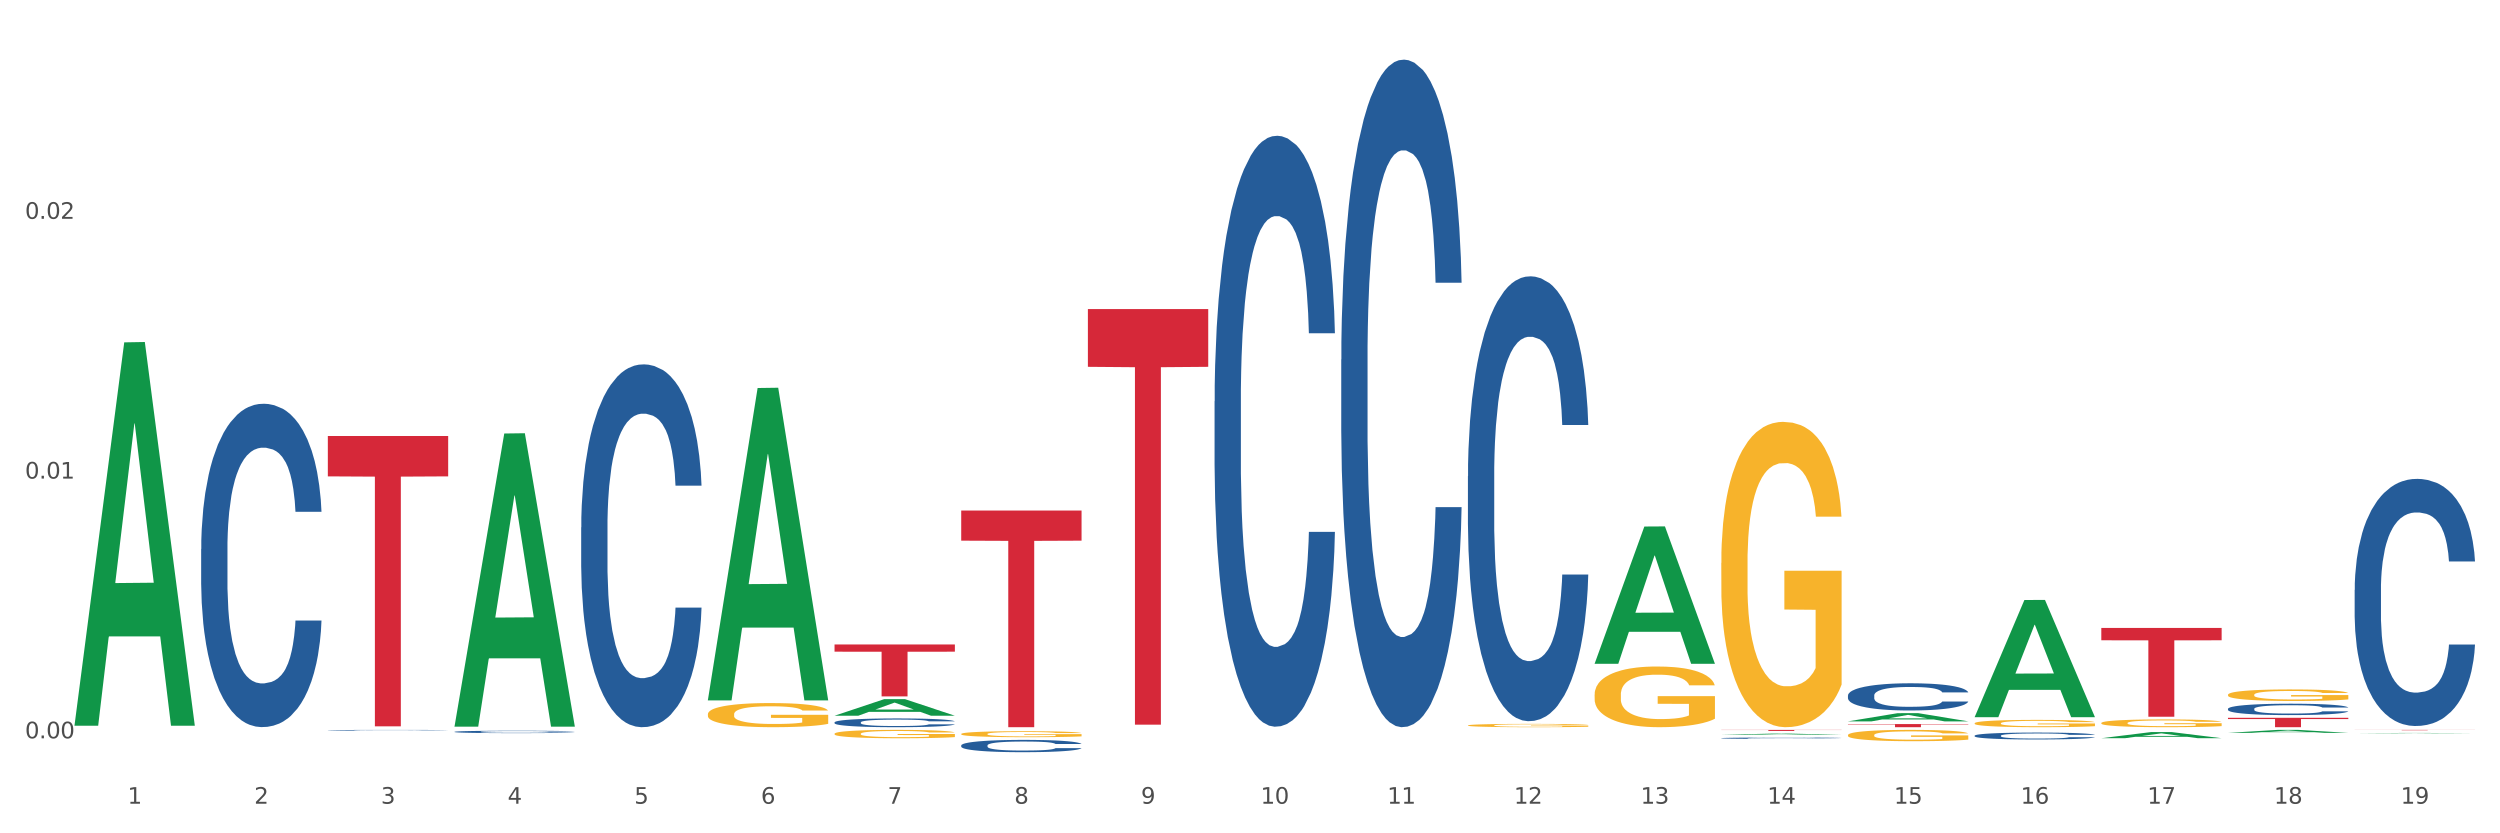 <?xml version="1.0" encoding="utf-8" standalone="no"?>
<!DOCTYPE svg PUBLIC "-//W3C//DTD SVG 1.1//EN"
  "http://www.w3.org/Graphics/SVG/1.1/DTD/svg11.dtd">
<svg xmlns:xlink="http://www.w3.org/1999/xlink" width="1080pt" height="360pt" viewBox="0 0 1080 360" xmlns="http://www.w3.org/2000/svg" version="1.1">
 <rect x="0" y="0" width="1080" height="360" fill="#333333" stroke="none"/>
 <defs>
  <style type="text/css">*{stroke-linejoin: round; stroke-linecap: butt}</style>
 </defs>
 <g id="figure_1">
  <g id="patch_1">
   <path d="M 0 360 
L 1080 360 
L 1080 0 
L 0 0 
z
" style="fill: #ffffff; stroke: #ffffff; stroke-linejoin: miter"/>
  </g>
  <g id="axes_1">
   <g id="matplotlib.axis_1">
    <g id="xtick_1">
     <g id="text_1">
      <!-- 1 -->
      <g style="fill: #4d4d4d" transform="translate(55.115 347.204) scale(0.096 -0.096)">
       <defs>
        <path id="DejaVuSans-31" d="M 794 531 
L 1825 531 
L 1825 4091 
L 703 3866 
L 703 4441 
L 1819 4666 
L 2450 4666 
L 2450 531 
L 3481 531 
L 3481 0 
L 794 0 
L 794 531 
z
" transform="scale(0.016)"/>
       </defs>
       <use xlink:href="#DejaVuSans-31"/>
      </g>
     </g>
    </g>
    <g id="xtick_2">
     <g id="text_2">
      <!-- 2 -->
      <g style="fill: #4d4d4d" transform="translate(109.839 347.204) scale(0.096 -0.096)">
       <defs>
        <path id="DejaVuSans-32" d="M 1228 531 
L 3431 531 
L 3431 0 
L 469 0 
L 469 531 
Q 828 903 1448 1529 
Q 2069 2156 2228 2338 
Q 2531 2678 2651 2914 
Q 2772 3150 2772 3378 
Q 2772 3750 2511 3984 
Q 2250 4219 1831 4219 
Q 1534 4219 1204 4116 
Q 875 4013 500 3803 
L 500 4441 
Q 881 4594 1212 4672 
Q 1544 4750 1819 4750 
Q 2544 4750 2975 4387 
Q 3406 4025 3406 3419 
Q 3406 3131 3298 2873 
Q 3191 2616 2906 2266 
Q 2828 2175 2409 1742 
Q 1991 1309 1228 531 
z
" transform="scale(0.016)"/>
       </defs>
       <use xlink:href="#DejaVuSans-32"/>
      </g>
     </g>
    </g>
    <g id="xtick_3">
     <g id="text_3">
      <!-- 3 -->
      <g style="fill: #4d4d4d" transform="translate(164.564 347.204) scale(0.096 -0.096)">
       <defs>
        <path id="DejaVuSans-33" d="M 2597 2516 
Q 3050 2419 3304 2112 
Q 3559 1806 3559 1356 
Q 3559 666 3084 287 
Q 2609 -91 1734 -91 
Q 1441 -91 1130 -33 
Q 819 25 488 141 
L 488 750 
Q 750 597 1062 519 
Q 1375 441 1716 441 
Q 2309 441 2620 675 
Q 2931 909 2931 1356 
Q 2931 1769 2642 2001 
Q 2353 2234 1838 2234 
L 1294 2234 
L 1294 2753 
L 1863 2753 
Q 2328 2753 2575 2939 
Q 2822 3125 2822 3475 
Q 2822 3834 2567 4026 
Q 2313 4219 1838 4219 
Q 1578 4219 1281 4162 
Q 984 4106 628 3988 
L 628 4550 
Q 988 4650 1302 4700 
Q 1616 4750 1894 4750 
Q 2613 4750 3031 4423 
Q 3450 4097 3450 3541 
Q 3450 3153 3228 2886 
Q 3006 2619 2597 2516 
z
" transform="scale(0.016)"/>
       </defs>
       <use xlink:href="#DejaVuSans-33"/>
      </g>
     </g>
    </g>
    <g id="xtick_4">
     <g id="text_4">
      <!-- 4 -->
      <g style="fill: #4d4d4d" transform="translate(219.288 347.204) scale(0.096 -0.096)">
       <defs>
        <path id="DejaVuSans-34" d="M 2419 4116 
L 825 1625 
L 2419 1625 
L 2419 4116 
z
M 2253 4666 
L 3047 4666 
L 3047 1625 
L 3713 1625 
L 3713 1100 
L 3047 1100 
L 3047 0 
L 2419 0 
L 2419 1100 
L 313 1100 
L 313 1709 
L 2253 4666 
z
" transform="scale(0.016)"/>
       </defs>
       <use xlink:href="#DejaVuSans-34"/>
      </g>
     </g>
    </g>
    <g id="xtick_5">
     <g id="text_5">
      <!-- 5 -->
      <g style="fill: #4d4d4d" transform="translate(274.012 347.204) scale(0.096 -0.096)">
       <defs>
        <path id="DejaVuSans-35" d="M 691 4666 
L 3169 4666 
L 3169 4134 
L 1269 4134 
L 1269 2991 
Q 1406 3038 1543 3061 
Q 1681 3084 1819 3084 
Q 2600 3084 3056 2656 
Q 3513 2228 3513 1497 
Q 3513 744 3044 326 
Q 2575 -91 1722 -91 
Q 1428 -91 1123 -41 
Q 819 9 494 109 
L 494 744 
Q 775 591 1075 516 
Q 1375 441 1709 441 
Q 2250 441 2565 725 
Q 2881 1009 2881 1497 
Q 2881 1984 2565 2268 
Q 2250 2553 1709 2553 
Q 1456 2553 1204 2497 
Q 953 2441 691 2322 
L 691 4666 
z
" transform="scale(0.016)"/>
       </defs>
       <use xlink:href="#DejaVuSans-35"/>
      </g>
     </g>
    </g>
    <g id="xtick_6">
     <g id="text_6">
      <!-- 6 -->
      <g style="fill: #4d4d4d" transform="translate(328.736 347.204) scale(0.096 -0.096)">
       <defs>
        <path id="DejaVuSans-36" d="M 2113 2584 
Q 1688 2584 1439 2293 
Q 1191 2003 1191 1497 
Q 1191 994 1439 701 
Q 1688 409 2113 409 
Q 2538 409 2786 701 
Q 3034 994 3034 1497 
Q 3034 2003 2786 2293 
Q 2538 2584 2113 2584 
z
M 3366 4563 
L 3366 3988 
Q 3128 4100 2886 4159 
Q 2644 4219 2406 4219 
Q 1781 4219 1451 3797 
Q 1122 3375 1075 2522 
Q 1259 2794 1537 2939 
Q 1816 3084 2150 3084 
Q 2853 3084 3261 2657 
Q 3669 2231 3669 1497 
Q 3669 778 3244 343 
Q 2819 -91 2113 -91 
Q 1303 -91 875 529 
Q 447 1150 447 2328 
Q 447 3434 972 4092 
Q 1497 4750 2381 4750 
Q 2619 4750 2861 4703 
Q 3103 4656 3366 4563 
z
" transform="scale(0.016)"/>
       </defs>
       <use xlink:href="#DejaVuSans-36"/>
      </g>
     </g>
    </g>
    <g id="xtick_7">
     <g id="text_7">
      <!-- 7 -->
      <g style="fill: #4d4d4d" transform="translate(383.461 347.204) scale(0.096 -0.096)">
       <defs>
        <path id="DejaVuSans-37" d="M 525 4666 
L 3525 4666 
L 3525 4397 
L 1831 0 
L 1172 0 
L 2766 4134 
L 525 4134 
L 525 4666 
z
" transform="scale(0.016)"/>
       </defs>
       <use xlink:href="#DejaVuSans-37"/>
      </g>
     </g>
    </g>
    <g id="xtick_8">
     <g id="text_8">
      <!-- 8 -->
      <g style="fill: #4d4d4d" transform="translate(438.185 347.204) scale(0.096 -0.096)">
       <defs>
        <path id="DejaVuSans-38" d="M 2034 2216 
Q 1584 2216 1326 1975 
Q 1069 1734 1069 1313 
Q 1069 891 1326 650 
Q 1584 409 2034 409 
Q 2484 409 2743 651 
Q 3003 894 3003 1313 
Q 3003 1734 2745 1975 
Q 2488 2216 2034 2216 
z
M 1403 2484 
Q 997 2584 770 2862 
Q 544 3141 544 3541 
Q 544 4100 942 4425 
Q 1341 4750 2034 4750 
Q 2731 4750 3128 4425 
Q 3525 4100 3525 3541 
Q 3525 3141 3298 2862 
Q 3072 2584 2669 2484 
Q 3125 2378 3379 2068 
Q 3634 1759 3634 1313 
Q 3634 634 3220 271 
Q 2806 -91 2034 -91 
Q 1263 -91 848 271 
Q 434 634 434 1313 
Q 434 1759 690 2068 
Q 947 2378 1403 2484 
z
M 1172 3481 
Q 1172 3119 1398 2916 
Q 1625 2713 2034 2713 
Q 2441 2713 2670 2916 
Q 2900 3119 2900 3481 
Q 2900 3844 2670 4047 
Q 2441 4250 2034 4250 
Q 1625 4250 1398 4047 
Q 1172 3844 1172 3481 
z
" transform="scale(0.016)"/>
       </defs>
       <use xlink:href="#DejaVuSans-38"/>
      </g>
     </g>
    </g>
    <g id="xtick_9">
     <g id="text_9">
      <!-- 9 -->
      <g style="fill: #4d4d4d" transform="translate(492.909 347.204) scale(0.096 -0.096)">
       <defs>
        <path id="DejaVuSans-39" d="M 703 97 
L 703 672 
Q 941 559 1184 500 
Q 1428 441 1663 441 
Q 2288 441 2617 861 
Q 2947 1281 2994 2138 
Q 2813 1869 2534 1725 
Q 2256 1581 1919 1581 
Q 1219 1581 811 2004 
Q 403 2428 403 3163 
Q 403 3881 828 4315 
Q 1253 4750 1959 4750 
Q 2769 4750 3195 4129 
Q 3622 3509 3622 2328 
Q 3622 1225 3098 567 
Q 2575 -91 1691 -91 
Q 1453 -91 1209 -44 
Q 966 3 703 97 
z
M 1959 2075 
Q 2384 2075 2632 2365 
Q 2881 2656 2881 3163 
Q 2881 3666 2632 3958 
Q 2384 4250 1959 4250 
Q 1534 4250 1286 3958 
Q 1038 3666 1038 3163 
Q 1038 2656 1286 2365 
Q 1534 2075 1959 2075 
z
" transform="scale(0.016)"/>
       </defs>
       <use xlink:href="#DejaVuSans-39"/>
      </g>
     </g>
    </g>
    <g id="xtick_10">
     <g id="text_10">
      <!-- 10 -->
      <g style="fill: #4d4d4d" transform="translate(544.58 347.204) scale(0.096 -0.096)">
       <defs>
        <path id="DejaVuSans-30" d="M 2034 4250 
Q 1547 4250 1301 3770 
Q 1056 3291 1056 2328 
Q 1056 1369 1301 889 
Q 1547 409 2034 409 
Q 2525 409 2770 889 
Q 3016 1369 3016 2328 
Q 3016 3291 2770 3770 
Q 2525 4250 2034 4250 
z
M 2034 4750 
Q 2819 4750 3233 4129 
Q 3647 3509 3647 2328 
Q 3647 1150 3233 529 
Q 2819 -91 2034 -91 
Q 1250 -91 836 529 
Q 422 1150 422 2328 
Q 422 3509 836 4129 
Q 1250 4750 2034 4750 
z
" transform="scale(0.016)"/>
       </defs>
       <use xlink:href="#DejaVuSans-31"/>
       <use xlink:href="#DejaVuSans-30" transform="translate(63.623 0)"/>
      </g>
     </g>
    </g>
    <g id="xtick_11">
     <g id="text_11">
      <!-- 11 -->
      <g style="fill: #4d4d4d" transform="translate(599.304 347.204) scale(0.096 -0.096)">
       <use xlink:href="#DejaVuSans-31"/>
       <use xlink:href="#DejaVuSans-31" transform="translate(63.623 0)"/>
      </g>
     </g>
    </g>
    <g id="xtick_12">
     <g id="text_12">
      <!-- 12 -->
      <g style="fill: #4d4d4d" transform="translate(654.028 347.204) scale(0.096 -0.096)">
       <use xlink:href="#DejaVuSans-31"/>
       <use xlink:href="#DejaVuSans-32" transform="translate(63.623 0)"/>
      </g>
     </g>
    </g>
    <g id="xtick_13">
     <g id="text_13">
      <!-- 13 -->
      <g style="fill: #4d4d4d" transform="translate(708.752 347.204) scale(0.096 -0.096)">
       <use xlink:href="#DejaVuSans-31"/>
       <use xlink:href="#DejaVuSans-33" transform="translate(63.623 0)"/>
      </g>
     </g>
    </g>
    <g id="xtick_14">
     <g id="text_14">
      <!-- 14 -->
      <g style="fill: #4d4d4d" transform="translate(763.477 347.204) scale(0.096 -0.096)">
       <use xlink:href="#DejaVuSans-31"/>
       <use xlink:href="#DejaVuSans-34" transform="translate(63.623 0)"/>
      </g>
     </g>
    </g>
    <g id="xtick_15">
     <g id="text_15">
      <!-- 15 -->
      <g style="fill: #4d4d4d" transform="translate(818.201 347.204) scale(0.096 -0.096)">
       <use xlink:href="#DejaVuSans-31"/>
       <use xlink:href="#DejaVuSans-35" transform="translate(63.623 0)"/>
      </g>
     </g>
    </g>
    <g id="xtick_16">
     <g id="text_16">
      <!-- 16 -->
      <g style="fill: #4d4d4d" transform="translate(872.925 347.204) scale(0.096 -0.096)">
       <use xlink:href="#DejaVuSans-31"/>
       <use xlink:href="#DejaVuSans-36" transform="translate(63.623 0)"/>
      </g>
     </g>
    </g>
    <g id="xtick_17">
     <g id="text_17">
      <!-- 17 -->
      <g style="fill: #4d4d4d" transform="translate(927.649 347.204) scale(0.096 -0.096)">
       <use xlink:href="#DejaVuSans-31"/>
       <use xlink:href="#DejaVuSans-37" transform="translate(63.623 0)"/>
      </g>
     </g>
    </g>
    <g id="xtick_18">
     <g id="text_18">
      <!-- 18 -->
      <g style="fill: #4d4d4d" transform="translate(982.374 347.204) scale(0.096 -0.096)">
       <use xlink:href="#DejaVuSans-31"/>
       <use xlink:href="#DejaVuSans-38" transform="translate(63.623 0)"/>
      </g>
     </g>
    </g>
    <g id="xtick_19">
     <g id="text_19">
      <!-- 19 -->
      <g style="fill: #4d4d4d" transform="translate(1037.098 347.204) scale(0.096 -0.096)">
       <use xlink:href="#DejaVuSans-31"/>
       <use xlink:href="#DejaVuSans-39" transform="translate(63.623 0)"/>
      </g>
     </g>
    </g>
    <g id="xtick_20"/>
    <g id="xtick_21"/>
    <g id="xtick_22"/>
    <g id="xtick_23"/>
    <g id="xtick_24"/>
    <g id="xtick_25"/>
    <g id="xtick_26"/>
    <g id="xtick_27"/>
    <g id="xtick_28"/>
    <g id="xtick_29"/>
    <g id="xtick_30"/>
    <g id="xtick_31"/>
    <g id="xtick_32"/>
    <g id="xtick_33"/>
    <g id="xtick_34"/>
    <g id="xtick_35"/>
    <g id="xtick_36"/>
    <g id="xtick_37"/>
   </g>
   <g id="matplotlib.axis_2">
    <g id="ytick_1">
     <g id="text_20">
      <!-- 0.00 -->
      <g style="fill: #4d4d4d" transform="translate(10.8 318.956) scale(0.096 -0.096)">
       <defs>
        <path id="DejaVuSans-2e" d="M 684 794 
L 1344 794 
L 1344 0 
L 684 0 
L 684 794 
z
" transform="scale(0.016)"/>
       </defs>
       <use xlink:href="#DejaVuSans-30"/>
       <use xlink:href="#DejaVuSans-2e" transform="translate(63.623 0)"/>
       <use xlink:href="#DejaVuSans-30" transform="translate(95.41 0)"/>
       <use xlink:href="#DejaVuSans-30" transform="translate(159.033 0)"/>
      </g>
     </g>
    </g>
    <g id="ytick_2">
     <g id="text_21">
      <!-- 0.01 -->
      <g style="fill: #4d4d4d" transform="translate(10.8 206.742) scale(0.096 -0.096)">
       <use xlink:href="#DejaVuSans-30"/>
       <use xlink:href="#DejaVuSans-2e" transform="translate(63.623 0)"/>
       <use xlink:href="#DejaVuSans-30" transform="translate(95.41 0)"/>
       <use xlink:href="#DejaVuSans-31" transform="translate(159.033 0)"/>
      </g>
     </g>
    </g>
    <g id="ytick_3">
     <g id="text_22">
      <!-- 0.02 -->
      <g style="fill: #4d4d4d" transform="translate(10.8 94.528) scale(0.096 -0.096)">
       <use xlink:href="#DejaVuSans-30"/>
       <use xlink:href="#DejaVuSans-2e" transform="translate(63.623 0)"/>
       <use xlink:href="#DejaVuSans-30" transform="translate(95.41 0)"/>
       <use xlink:href="#DejaVuSans-32" transform="translate(159.033 0)"/>
      </g>
     </g>
    </g>
    <g id="ytick_4"/>
    <g id="ytick_5"/>
    <g id="ytick_6"/>
   </g>
   <g id="PolyCollection_1">
    <path d="M 32.175 313.216 
L 32.229 313.061 
L 53.667 147.899 
L 62.564 147.744 
L 84.163 313.528 
L 73.873 313.528 
L 69.21 274.922 
L 47.075 274.922 
L 46.914 275.545 
L 42.412 313.528 
L 32.175 313.528 
L 32.175 313.216 
L 49.862 251.884 
L 66.423 251.728 
L 58.223 183.08 
L 58.115 182.768 
L 58.008 183.235 
L 49.808 251.728 
L 49.862 251.884 
L 32.175 313.216 
z
" clip-path="url(#pd206d28359)" style="fill: #109648"/>
    <path d="M 579.418 155.338 
L 579.479 155.075 
L 579.479 147.7 
L 579.664 137.692 
L 580.34 119.256 
L 581.2 105.298 
L 582.675 88.969 
L 583.474 82.121 
L 584.518 74.483 
L 586.669 62.105 
L 589.127 51.57 
L 590.848 45.776 
L 592.138 42.089 
L 595.026 35.504 
L 596.686 32.607 
L 598.406 30.237 
L 599.881 28.657 
L 602.339 26.813 
L 604.306 26.023 
L 606.579 25.759 
L 608.484 26.023 
L 611.004 27.076 
L 614.691 30.237 
L 616.104 32.08 
L 618.009 35.241 
L 619.976 39.455 
L 621.574 43.669 
L 623.417 49.726 
L 625.322 57.627 
L 627.166 67.635 
L 628.456 76.853 
L 629.501 86.598 
L 630.423 98.45 
L 631.099 111.355 
L 631.406 122.153 
L 620.16 122.153 
L 619.853 112.409 
L 619.238 101.874 
L 618.624 94.763 
L 617.948 88.969 
L 616.903 82.384 
L 615.981 78.17 
L 614.445 73.166 
L 613.032 70.006 
L 611.864 68.162 
L 610.451 66.582 
L 607.44 65.002 
L 605.289 65.002 
L 603.937 65.529 
L 602.278 66.845 
L 600.864 68.689 
L 599.205 71.849 
L 597.915 75.273 
L 596.624 79.751 
L 595.887 82.911 
L 594.781 88.705 
L 594.043 93.446 
L 593.06 101.61 
L 592.507 107.405 
L 591.524 122.417 
L 591.094 133.478 
L 590.909 141.116 
L 590.786 149.544 
L 590.786 190.63 
L 591.155 209.066 
L 591.462 216.967 
L 591.954 225.921 
L 592.876 237.51 
L 594.228 248.835 
L 595.641 256.999 
L 596.809 262.003 
L 597.915 265.691 
L 599.021 268.588 
L 600.373 271.221 
L 601.479 272.802 
L 603.138 274.382 
L 605.105 275.172 
L 606.641 275.172 
L 609.775 273.855 
L 611.188 272.538 
L 612.54 270.695 
L 614.015 267.797 
L 615.183 264.637 
L 615.859 262.267 
L 616.965 257.263 
L 617.825 251.995 
L 618.562 245.938 
L 619.054 240.67 
L 619.607 232.769 
L 620.037 223.815 
L 620.16 219.074 
L 631.406 219.074 
L 631.16 228.555 
L 630.73 237.773 
L 629.87 250.152 
L 629.194 257.263 
L 628.149 265.954 
L 627.043 273.328 
L 625.506 281.493 
L 624.093 287.55 
L 622.618 292.818 
L 621.02 297.558 
L 618.132 304.143 
L 617.088 305.986 
L 614.875 309.147 
L 613.155 310.99 
L 610.635 312.834 
L 608.054 313.887 
L 605.35 314.151 
L 602.954 313.624 
L 600.311 312.044 
L 598.652 310.464 
L 596.809 308.093 
L 594.658 304.406 
L 592.63 299.929 
L 590.725 294.661 
L 588.943 288.604 
L 587.284 281.756 
L 585.133 270.431 
L 583.535 259.37 
L 582.367 249.098 
L 581.569 240.407 
L 580.77 229.345 
L 580.34 221.708 
L 579.664 203.272 
L 579.418 186.152 
L 579.418 155.338 
z
" clip-path="url(#pd206d28359)" style="fill: #255c99"/>
    <path d="M 524.693 173.358 
L 524.755 173.125 
L 524.755 166.597 
L 524.939 157.737 
L 525.615 141.417 
L 526.476 129.06 
L 527.95 114.605 
L 528.749 108.543 
L 529.794 101.782 
L 531.945 90.824 
L 534.403 81.499 
L 536.123 76.369 
L 537.414 73.105 
L 540.302 67.277 
L 541.961 64.712 
L 543.682 62.614 
L 545.157 61.215 
L 547.615 59.583 
L 549.581 58.883 
L 551.855 58.65 
L 553.76 58.883 
L 556.28 59.816 
L 559.967 62.614 
L 561.38 64.246 
L 563.285 67.043 
L 565.252 70.774 
L 566.849 74.504 
L 568.693 79.867 
L 570.598 86.861 
L 572.441 95.72 
L 573.732 103.881 
L 574.777 112.507 
L 575.698 122.999 
L 576.374 134.423 
L 576.682 143.982 
L 565.436 143.982 
L 565.129 135.355 
L 564.514 126.029 
L 563.9 119.735 
L 563.224 114.605 
L 562.179 108.777 
L 561.257 105.046 
L 559.721 100.617 
L 558.307 97.819 
L 557.14 96.187 
L 555.727 94.788 
L 552.715 93.389 
L 550.565 93.389 
L 549.213 93.855 
L 547.553 95.021 
L 546.14 96.653 
L 544.481 99.451 
L 543.19 102.482 
L 541.9 106.445 
L 541.163 109.243 
L 540.056 114.372 
L 539.319 118.569 
L 538.336 125.796 
L 537.783 130.926 
L 536.799 144.215 
L 536.369 154.007 
L 536.185 160.768 
L 536.062 168.229 
L 536.062 204.6 
L 536.431 220.92 
L 536.738 227.914 
L 537.23 235.841 
L 538.151 246.1 
L 539.503 256.125 
L 540.917 263.352 
L 542.084 267.782 
L 543.19 271.046 
L 544.297 273.611 
L 545.648 275.942 
L 546.755 277.341 
L 548.414 278.74 
L 550.38 279.44 
L 551.917 279.44 
L 555.051 278.274 
L 556.464 277.108 
L 557.816 275.476 
L 559.291 272.911 
L 560.458 270.114 
L 561.134 268.015 
L 562.24 263.586 
L 563.101 258.923 
L 563.838 253.56 
L 564.33 248.897 
L 564.883 241.903 
L 565.313 233.976 
L 565.436 229.779 
L 576.682 229.779 
L 576.436 238.173 
L 576.006 246.333 
L 575.145 257.291 
L 574.469 263.586 
L 573.425 271.279 
L 572.318 277.808 
L 570.782 285.035 
L 569.369 290.397 
L 567.894 295.06 
L 566.296 299.257 
L 563.408 305.086 
L 562.363 306.718 
L 560.151 309.515 
L 558.43 311.147 
L 555.911 312.779 
L 553.33 313.712 
L 550.626 313.945 
L 548.229 313.479 
L 545.587 312.08 
L 543.928 310.681 
L 542.084 308.583 
L 539.933 305.319 
L 537.906 301.355 
L 536.001 296.692 
L 534.218 291.33 
L 532.559 285.268 
L 530.408 275.243 
L 528.811 265.451 
L 527.643 256.358 
L 526.844 248.664 
L 526.045 238.872 
L 525.615 232.111 
L 524.939 215.791 
L 524.693 200.636 
L 524.693 173.358 
z
" clip-path="url(#pd206d28359)" style="fill: #255c99"/>
    <path d="M 415.245 322.019 
L 415.306 322.014 
L 415.306 321.878 
L 415.491 321.694 
L 416.167 321.354 
L 417.027 321.096 
L 418.502 320.795 
L 419.301 320.668 
L 420.345 320.527 
L 422.496 320.299 
L 424.954 320.105 
L 426.675 319.998 
L 427.965 319.93 
L 430.854 319.808 
L 432.513 319.755 
L 434.233 319.711 
L 435.708 319.682 
L 438.166 319.648 
L 440.133 319.633 
L 442.407 319.628 
L 444.312 319.633 
L 446.831 319.653 
L 450.518 319.711 
L 451.932 319.745 
L 453.837 319.803 
L 455.803 319.881 
L 457.401 319.959 
L 459.244 320.071 
L 461.149 320.216 
L 462.993 320.401 
L 464.283 320.571 
L 465.328 320.751 
L 466.25 320.97 
L 466.926 321.208 
L 467.233 321.407 
L 455.987 321.407 
L 455.68 321.227 
L 455.066 321.033 
L 454.451 320.902 
L 453.775 320.795 
L 452.73 320.673 
L 451.809 320.595 
L 450.272 320.503 
L 448.859 320.445 
L 447.691 320.411 
L 446.278 320.382 
L 443.267 320.353 
L 441.116 320.353 
L 439.764 320.362 
L 438.105 320.387 
L 436.692 320.421 
L 435.032 320.479 
L 433.742 320.542 
L 432.451 320.625 
L 431.714 320.683 
L 430.608 320.79 
L 429.87 320.877 
L 428.887 321.028 
L 428.334 321.135 
L 427.351 321.412 
L 426.921 321.616 
L 426.736 321.757 
L 426.613 321.912 
L 426.613 322.67 
L 426.982 323.011 
L 427.289 323.156 
L 427.781 323.322 
L 428.703 323.535 
L 430.055 323.744 
L 431.468 323.895 
L 432.636 323.987 
L 433.742 324.055 
L 434.848 324.109 
L 436.2 324.157 
L 437.306 324.187 
L 438.965 324.216 
L 440.932 324.23 
L 442.468 324.23 
L 445.602 324.206 
L 447.015 324.182 
L 448.367 324.148 
L 449.842 324.094 
L 451.01 324.036 
L 451.686 323.992 
L 452.792 323.9 
L 453.652 323.803 
L 454.39 323.691 
L 454.881 323.594 
L 455.434 323.448 
L 455.864 323.283 
L 455.987 323.195 
L 467.233 323.195 
L 466.987 323.37 
L 466.557 323.54 
L 465.697 323.769 
L 465.021 323.9 
L 463.976 324.06 
L 462.87 324.196 
L 461.334 324.347 
L 459.92 324.459 
L 458.445 324.556 
L 456.848 324.643 
L 453.959 324.765 
L 452.915 324.799 
L 450.702 324.857 
L 448.982 324.891 
L 446.462 324.925 
L 443.881 324.945 
L 441.178 324.95 
L 438.781 324.94 
L 436.138 324.911 
L 434.479 324.881 
L 432.636 324.838 
L 430.485 324.77 
L 428.457 324.687 
L 426.552 324.59 
L 424.77 324.478 
L 423.111 324.352 
L 420.96 324.143 
L 419.362 323.939 
L 418.195 323.749 
L 417.396 323.589 
L 416.597 323.385 
L 416.167 323.244 
L 415.491 322.904 
L 415.245 322.588 
L 415.245 322.019 
z
" clip-path="url(#pd206d28359)" style="fill: #255c99"/>
    <path d="M 360.521 312.064 
L 360.582 312.06 
L 360.582 311.963 
L 360.766 311.832 
L 361.442 311.589 
L 362.303 311.406 
L 363.778 311.191 
L 364.576 311.101 
L 365.621 311.001 
L 367.772 310.838 
L 370.23 310.7 
L 371.951 310.624 
L 373.241 310.575 
L 376.129 310.489 
L 377.789 310.451 
L 379.509 310.419 
L 380.984 310.399 
L 383.442 310.374 
L 385.409 310.364 
L 387.682 310.361 
L 389.587 310.364 
L 392.107 310.378 
L 395.794 310.419 
L 397.207 310.444 
L 399.112 310.485 
L 401.079 310.541 
L 402.676 310.596 
L 404.52 310.676 
L 406.425 310.779 
L 408.269 310.911 
L 409.559 311.032 
L 410.604 311.16 
L 411.525 311.316 
L 412.201 311.486 
L 412.509 311.627 
L 401.263 311.627 
L 400.956 311.499 
L 400.341 311.361 
L 399.727 311.267 
L 399.051 311.191 
L 398.006 311.105 
L 397.084 311.049 
L 395.548 310.984 
L 394.135 310.942 
L 392.967 310.918 
L 391.554 310.897 
L 388.543 310.876 
L 386.392 310.876 
L 385.04 310.883 
L 383.381 310.901 
L 381.967 310.925 
L 380.308 310.966 
L 379.018 311.011 
L 377.727 311.07 
L 376.99 311.112 
L 375.884 311.188 
L 375.146 311.25 
L 374.163 311.357 
L 373.61 311.434 
L 372.627 311.631 
L 372.196 311.776 
L 372.012 311.877 
L 371.889 311.987 
L 371.889 312.527 
L 372.258 312.77 
L 372.565 312.874 
L 373.057 312.991 
L 373.979 313.144 
L 375.33 313.292 
L 376.744 313.4 
L 377.911 313.465 
L 379.018 313.514 
L 380.124 313.552 
L 381.476 313.587 
L 382.582 313.607 
L 384.241 313.628 
L 386.207 313.639 
L 387.744 313.639 
L 390.878 313.621 
L 392.291 313.604 
L 393.643 313.58 
L 395.118 313.542 
L 396.285 313.5 
L 396.961 313.469 
L 398.068 313.403 
L 398.928 313.334 
L 399.665 313.254 
L 400.157 313.185 
L 400.71 313.081 
L 401.14 312.964 
L 401.263 312.901 
L 412.509 312.901 
L 412.263 313.026 
L 411.833 313.147 
L 410.972 313.31 
L 410.296 313.403 
L 409.252 313.517 
L 408.146 313.614 
L 406.609 313.722 
L 405.196 313.801 
L 403.721 313.87 
L 402.123 313.933 
L 399.235 314.019 
L 398.19 314.043 
L 395.978 314.085 
L 394.258 314.109 
L 391.738 314.133 
L 389.157 314.147 
L 386.453 314.151 
L 384.057 314.144 
L 381.414 314.123 
L 379.755 314.102 
L 377.911 314.071 
L 375.761 314.023 
L 373.733 313.964 
L 371.828 313.895 
L 370.046 313.815 
L 368.386 313.725 
L 366.236 313.576 
L 364.638 313.431 
L 363.47 313.296 
L 362.671 313.182 
L 361.873 313.036 
L 361.442 312.936 
L 360.766 312.694 
L 360.521 312.469 
L 360.521 312.064 
z
" clip-path="url(#pd206d28359)" style="fill: #255c99"/>
    <path d="M 251.072 227.832 
L 251.134 227.689 
L 251.134 223.681 
L 251.318 218.241 
L 251.994 208.221 
L 252.854 200.634 
L 254.329 191.759 
L 255.128 188.037 
L 256.173 183.885 
L 258.323 177.157 
L 260.781 171.432 
L 262.502 168.282 
L 263.793 166.278 
L 266.681 162.699 
L 268.34 161.125 
L 270.061 159.836 
L 271.535 158.978 
L 273.994 157.976 
L 275.96 157.546 
L 278.234 157.403 
L 280.139 157.546 
L 282.658 158.119 
L 286.345 159.836 
L 287.759 160.839 
L 289.664 162.556 
L 291.63 164.847 
L 293.228 167.137 
L 295.071 170.429 
L 296.976 174.724 
L 298.82 180.164 
L 300.11 185.174 
L 301.155 190.47 
L 302.077 196.912 
L 302.753 203.926 
L 303.06 209.795 
L 291.815 209.795 
L 291.507 204.499 
L 290.893 198.773 
L 290.278 194.908 
L 289.602 191.759 
L 288.558 188.18 
L 287.636 185.89 
L 286.1 183.17 
L 284.686 181.452 
L 283.519 180.45 
L 282.105 179.591 
L 279.094 178.732 
L 276.943 178.732 
L 275.591 179.018 
L 273.932 179.734 
L 272.519 180.736 
L 270.86 182.454 
L 269.569 184.315 
L 268.279 186.748 
L 267.541 188.466 
L 266.435 191.616 
L 265.698 194.192 
L 264.714 198.63 
L 264.161 201.779 
L 263.178 209.939 
L 262.748 215.951 
L 262.564 220.102 
L 262.441 224.683 
L 262.441 247.014 
L 262.809 257.034 
L 263.117 261.329 
L 263.608 266.196 
L 264.53 272.495 
L 265.882 278.65 
L 267.295 283.088 
L 268.463 285.807 
L 269.569 287.811 
L 270.675 289.386 
L 272.027 290.818 
L 273.133 291.676 
L 274.792 292.535 
L 276.759 292.965 
L 278.295 292.965 
L 281.429 292.249 
L 282.843 291.533 
L 284.195 290.531 
L 285.669 288.957 
L 286.837 287.239 
L 287.513 285.95 
L 288.619 283.231 
L 289.479 280.368 
L 290.217 277.075 
L 290.708 274.212 
L 291.261 269.918 
L 291.692 265.051 
L 291.815 262.474 
L 303.06 262.474 
L 302.814 267.627 
L 302.384 272.638 
L 301.524 279.366 
L 300.848 283.231 
L 299.803 287.955 
L 298.697 291.963 
L 297.161 296.4 
L 295.747 299.693 
L 294.273 302.556 
L 292.675 305.132 
L 289.787 308.711 
L 288.742 309.713 
L 286.53 311.431 
L 284.809 312.433 
L 282.29 313.435 
L 279.709 314.008 
L 277.005 314.151 
L 274.608 313.864 
L 271.966 313.006 
L 270.306 312.147 
L 268.463 310.858 
L 266.312 308.854 
L 264.284 306.421 
L 262.379 303.558 
L 260.597 300.265 
L 258.938 296.544 
L 256.787 290.388 
L 255.189 284.376 
L 254.022 278.793 
L 253.223 274.069 
L 252.424 268.057 
L 251.994 263.906 
L 251.318 253.885 
L 251.072 244.581 
L 251.072 227.832 
z
" clip-path="url(#pd206d28359)" style="fill: #255c99"/>
    <path d="M 196.348 316.139 
L 196.409 316.138 
L 196.409 316.112 
L 196.594 316.076 
L 197.27 316.01 
L 198.13 315.96 
L 199.605 315.901 
L 200.404 315.877 
L 201.448 315.849 
L 203.599 315.805 
L 206.057 315.767 
L 207.778 315.746 
L 209.068 315.733 
L 211.957 315.71 
L 213.616 315.699 
L 215.336 315.691 
L 216.811 315.685 
L 219.269 315.678 
L 221.236 315.675 
L 223.509 315.675 
L 225.414 315.675 
L 227.934 315.679 
L 231.621 315.691 
L 233.034 315.697 
L 234.939 315.709 
L 236.906 315.724 
L 238.504 315.739 
L 240.347 315.761 
L 242.252 315.789 
L 244.096 315.825 
L 245.386 315.858 
L 246.431 315.893 
L 247.353 315.935 
L 248.029 315.982 
L 248.336 316.02 
L 237.09 316.02 
L 236.783 315.985 
L 236.168 315.948 
L 235.554 315.922 
L 234.878 315.901 
L 233.833 315.878 
L 232.912 315.863 
L 231.375 315.845 
L 229.962 315.833 
L 228.794 315.827 
L 227.381 315.821 
L 224.37 315.815 
L 222.219 315.815 
L 220.867 315.817 
L 219.208 315.822 
L 217.794 315.829 
L 216.135 315.84 
L 214.845 315.852 
L 213.554 315.868 
L 212.817 315.88 
L 211.711 315.9 
L 210.973 315.917 
L 209.99 315.947 
L 209.437 315.967 
L 208.454 316.021 
L 208.024 316.061 
L 207.839 316.088 
L 207.716 316.119 
L 207.716 316.266 
L 208.085 316.332 
L 208.392 316.36 
L 208.884 316.393 
L 209.806 316.434 
L 211.158 316.475 
L 212.571 316.504 
L 213.739 316.522 
L 214.845 316.535 
L 215.951 316.546 
L 217.303 316.555 
L 218.409 316.561 
L 220.068 316.566 
L 222.035 316.569 
L 223.571 316.569 
L 226.705 316.564 
L 228.118 316.56 
L 229.47 316.553 
L 230.945 316.543 
L 232.113 316.531 
L 232.789 316.523 
L 233.895 316.505 
L 234.755 316.486 
L 235.492 316.464 
L 235.984 316.445 
L 236.537 316.417 
L 236.967 316.385 
L 237.09 316.368 
L 248.336 316.368 
L 248.09 316.402 
L 247.66 316.435 
L 246.8 316.479 
L 246.124 316.505 
L 245.079 316.536 
L 243.973 316.563 
L 242.437 316.592 
L 241.023 316.614 
L 239.548 316.632 
L 237.951 316.649 
L 235.062 316.673 
L 234.018 316.68 
L 231.805 316.691 
L 230.085 316.698 
L 227.565 316.704 
L 224.984 316.708 
L 222.28 316.709 
L 219.884 316.707 
L 217.241 316.701 
L 215.582 316.696 
L 213.739 316.687 
L 211.588 316.674 
L 209.56 316.658 
L 207.655 316.639 
L 205.873 316.617 
L 204.214 316.593 
L 202.063 316.552 
L 200.465 316.513 
L 199.298 316.476 
L 198.499 316.444 
L 197.7 316.405 
L 197.27 316.377 
L 196.594 316.311 
L 196.348 316.25 
L 196.348 316.139 
z
" clip-path="url(#pd206d28359)" style="fill: #255c99"/>
    <path d="M 415.245 317.075 
L 415.306 317.073 
L 415.306 316.988 
L 415.429 316.914 
L 416.043 316.736 
L 416.964 316.59 
L 417.639 316.511 
L 418.314 316.447 
L 419.112 316.384 
L 420.094 316.317 
L 421.874 316.22 
L 422.979 316.17 
L 424.329 316.118 
L 426.784 316.042 
L 428.564 316 
L 430.406 315.964 
L 433.413 315.922 
L 435.377 315.903 
L 437.464 315.888 
L 439.981 315.879 
L 441.883 315.877 
L 446.057 315.884 
L 449.617 315.905 
L 451.336 315.922 
L 453.545 315.95 
L 454.712 315.969 
L 456.614 316.007 
L 458.579 316.057 
L 459.929 316.099 
L 461.954 316.18 
L 463.489 316.26 
L 464.901 316.36 
L 465.637 316.429 
L 466.19 316.492 
L 466.681 316.566 
L 467.172 316.682 
L 456.123 316.682 
L 455.694 316.599 
L 455.019 316.521 
L 454.036 316.445 
L 453.177 316.398 
L 451.704 316.339 
L 450.354 316.301 
L 448.942 316.272 
L 447.223 316.249 
L 445.873 316.237 
L 443.97 316.227 
L 440.226 316.23 
L 437.71 316.249 
L 435.991 316.272 
L 434.886 316.294 
L 433.904 316.317 
L 432.799 316.35 
L 431.51 316.4 
L 430.59 316.445 
L 429.669 316.502 
L 428.932 316.559 
L 428.257 316.625 
L 427.705 316.696 
L 427.275 316.77 
L 426.907 316.86 
L 426.6 317.009 
L 426.6 317.333 
L 426.723 317.407 
L 427.03 317.504 
L 427.398 317.577 
L 428.012 317.665 
L 428.564 317.724 
L 429.608 317.809 
L 430.774 317.88 
L 431.695 317.925 
L 432.615 317.963 
L 434.211 318.015 
L 435.991 318.058 
L 437.526 318.084 
L 439.612 318.108 
L 441.024 318.117 
L 442.252 318.122 
L 445.259 318.122 
L 447.408 318.115 
L 449.801 318.098 
L 451.643 318.077 
L 453.177 318.051 
L 454.896 318.008 
L 456.001 317.968 
L 456.001 317.473 
L 442.497 317.471 
L 442.497 317.141 
L 467.233 317.141 
L 467.233 318.108 
L 466.19 318.158 
L 465.023 318.203 
L 463.796 318.243 
L 461.954 318.293 
L 459.745 318.34 
L 457.781 318.373 
L 455.694 318.402 
L 453.239 318.428 
L 450.047 318.451 
L 448.083 318.461 
L 445.628 318.468 
L 442.743 318.47 
L 440.226 318.466 
L 437.771 318.454 
L 435.193 318.432 
L 432.677 318.402 
L 430.774 318.371 
L 428.871 318.333 
L 426.846 318.283 
L 425.25 318.236 
L 424.022 318.193 
L 422.672 318.139 
L 421.199 318.068 
L 420.094 318.004 
L 419.112 317.937 
L 418.068 317.852 
L 417.332 317.779 
L 416.595 317.686 
L 416.166 317.618 
L 415.675 317.511 
L 415.306 317.362 
L 415.245 317.075 
z
" clip-path="url(#pd206d28359)" style="fill: #f7b32b"/>
    <path d="M 86.899 237.186 
L 86.961 237.058 
L 86.961 233.486 
L 87.145 228.638 
L 87.821 219.708 
L 88.681 212.946 
L 90.156 205.036 
L 90.955 201.719 
L 92 198.02 
L 94.151 192.023 
L 96.609 186.92 
L 98.329 184.114 
L 99.62 182.328 
L 102.508 179.138 
L 104.167 177.735 
L 105.888 176.587 
L 107.363 175.821 
L 109.821 174.928 
L 111.787 174.545 
L 114.061 174.418 
L 115.966 174.545 
L 118.485 175.056 
L 122.172 176.587 
L 123.586 177.48 
L 125.491 179.011 
L 127.457 181.052 
L 129.055 183.093 
L 130.899 186.027 
L 132.804 189.855 
L 134.647 194.703 
L 135.938 199.168 
L 136.982 203.888 
L 137.904 209.629 
L 138.58 215.88 
L 138.887 221.111 
L 127.642 221.111 
L 127.334 216.391 
L 126.72 211.288 
L 126.105 207.843 
L 125.429 205.036 
L 124.385 201.847 
L 123.463 199.806 
L 121.927 197.382 
L 120.513 195.851 
L 119.346 194.958 
L 117.932 194.192 
L 114.921 193.427 
L 112.77 193.427 
L 111.418 193.682 
L 109.759 194.32 
L 108.346 195.213 
L 106.687 196.744 
L 105.396 198.402 
L 104.106 200.571 
L 103.368 202.102 
L 102.262 204.909 
L 101.525 207.205 
L 100.542 211.16 
L 99.988 213.967 
L 99.005 221.239 
L 98.575 226.597 
L 98.391 230.297 
L 98.268 234.379 
L 98.268 254.281 
L 98.637 263.212 
L 98.944 267.039 
L 99.435 271.377 
L 100.357 276.99 
L 101.709 282.476 
L 103.122 286.431 
L 104.29 288.855 
L 105.396 290.641 
L 106.502 292.044 
L 107.854 293.32 
L 108.96 294.085 
L 110.62 294.851 
L 112.586 295.234 
L 114.122 295.234 
L 117.256 294.596 
L 118.67 293.958 
L 120.022 293.065 
L 121.497 291.661 
L 122.664 290.13 
L 123.34 288.982 
L 124.446 286.558 
L 125.307 284.007 
L 126.044 281.072 
L 126.536 278.521 
L 127.089 274.694 
L 127.519 270.356 
L 127.642 268.06 
L 138.887 268.06 
L 138.642 272.652 
L 138.211 277.118 
L 137.351 283.114 
L 136.675 286.558 
L 135.63 290.768 
L 134.524 294.34 
L 132.988 298.295 
L 131.575 301.23 
L 130.1 303.781 
L 128.502 306.078 
L 125.614 309.267 
L 124.569 310.16 
L 122.357 311.691 
L 120.636 312.584 
L 118.117 313.477 
L 115.536 313.987 
L 112.832 314.115 
L 110.435 313.86 
L 107.793 313.094 
L 106.134 312.329 
L 104.29 311.181 
L 102.139 309.395 
L 100.111 307.226 
L 98.206 304.674 
L 96.424 301.74 
L 94.765 298.423 
L 92.614 292.937 
L 91.017 287.579 
L 89.849 282.603 
L 89.05 278.393 
L 88.251 273.035 
L 87.821 269.335 
L 87.145 260.405 
L 86.899 252.112 
L 86.899 237.186 
z
" clip-path="url(#pd206d28359)" style="fill: #255c99"/>
    <path d="M 305.796 308.541 
L 305.858 308.532 
L 305.858 308.189 
L 305.981 307.894 
L 306.594 307.179 
L 307.515 306.589 
L 308.19 306.275 
L 308.865 306.017 
L 309.663 305.76 
L 310.645 305.494 
L 312.425 305.103 
L 313.53 304.903 
L 314.88 304.694 
L 317.336 304.389 
L 319.116 304.217 
L 320.957 304.075 
L 323.965 303.903 
L 325.929 303.827 
L 328.016 303.77 
L 330.532 303.732 
L 332.435 303.722 
L 336.609 303.751 
L 340.169 303.837 
L 341.887 303.903 
L 344.097 304.017 
L 345.263 304.094 
L 347.166 304.246 
L 349.13 304.446 
L 350.48 304.617 
L 352.506 304.941 
L 354.04 305.265 
L 355.452 305.665 
L 356.189 305.941 
L 356.741 306.198 
L 357.232 306.494 
L 357.723 306.96 
L 346.675 306.96 
L 346.245 306.627 
L 345.57 306.313 
L 344.588 306.008 
L 343.729 305.817 
L 342.256 305.579 
L 340.905 305.427 
L 339.493 305.313 
L 337.775 305.217 
L 336.425 305.17 
L 334.522 305.132 
L 330.778 305.141 
L 328.261 305.217 
L 326.542 305.313 
L 325.438 305.398 
L 324.456 305.494 
L 323.351 305.627 
L 322.062 305.827 
L 321.141 306.008 
L 320.22 306.237 
L 319.484 306.465 
L 318.809 306.732 
L 318.256 307.017 
L 317.827 307.313 
L 317.458 307.675 
L 317.151 308.275 
L 317.151 309.579 
L 317.274 309.875 
L 317.581 310.265 
L 317.949 310.56 
L 318.563 310.913 
L 319.116 311.151 
L 320.159 311.494 
L 321.325 311.779 
L 322.246 311.96 
L 323.167 312.113 
L 324.762 312.322 
L 326.542 312.494 
L 328.077 312.598 
L 330.164 312.694 
L 331.576 312.732 
L 332.803 312.751 
L 335.811 312.751 
L 337.959 312.722 
L 340.353 312.656 
L 342.194 312.57 
L 343.729 312.465 
L 345.447 312.294 
L 346.552 312.132 
L 346.552 310.141 
L 333.049 310.132 
L 333.049 308.808 
L 357.784 308.808 
L 357.784 312.694 
L 356.741 312.894 
L 355.575 313.075 
L 354.347 313.237 
L 352.506 313.437 
L 350.296 313.627 
L 348.332 313.76 
L 346.245 313.875 
L 343.79 313.979 
L 340.598 314.075 
L 338.634 314.113 
L 336.179 314.141 
L 333.294 314.151 
L 330.778 314.132 
L 328.322 314.084 
L 325.745 313.998 
L 323.228 313.875 
L 321.325 313.751 
L 319.423 313.598 
L 317.397 313.398 
L 315.801 313.208 
L 314.574 313.037 
L 313.223 312.817 
L 311.75 312.532 
L 310.645 312.275 
L 309.663 312.008 
L 308.62 311.665 
L 307.883 311.37 
L 307.147 310.998 
L 306.717 310.722 
L 306.226 310.294 
L 305.858 309.694 
L 305.796 308.541 
z
" clip-path="url(#pd206d28359)" style="fill: #f7b32b"/>
    <path d="M 141.624 188.362 
L 193.612 188.362 
L 193.612 205.79 
L 173.161 205.907 
L 173.161 313.77 
L 161.951 313.77 
L 161.951 205.907 
L 141.624 205.79 
L 141.624 188.48 
L 141.624 188.362 
z
" clip-path="url(#pd206d28359)" style="fill: #d62839"/>
    <path d="M 360.521 278.412 
L 412.509 278.412 
L 412.509 281.531 
L 392.058 281.552 
L 392.058 300.853 
L 380.848 300.853 
L 380.848 281.552 
L 360.521 281.531 
L 360.521 278.433 
L 360.521 278.412 
z
" clip-path="url(#pd206d28359)" style="fill: #d62839"/>
    <path d="M 415.245 220.561 
L 467.233 220.561 
L 467.233 233.567 
L 446.783 233.654 
L 446.783 314.151 
L 435.572 314.151 
L 435.572 233.654 
L 415.245 233.567 
L 415.245 220.648 
L 415.245 220.561 
z
" clip-path="url(#pd206d28359)" style="fill: #d62839"/>
    <path d="M 469.969 133.519 
L 521.957 133.519 
L 521.957 158.467 
L 501.507 158.636 
L 501.507 313.043 
L 490.296 313.043 
L 490.296 158.636 
L 469.969 158.467 
L 469.969 133.688 
L 469.969 133.519 
z
" clip-path="url(#pd206d28359)" style="fill: #d62839"/>
    <path d="M 743.591 315.309 
L 795.579 315.309 
L 795.579 315.373 
L 775.128 315.373 
L 775.128 315.766 
L 763.918 315.766 
L 763.918 315.373 
L 743.591 315.373 
L 743.591 315.309 
L 743.591 315.309 
z
" clip-path="url(#pd206d28359)" style="fill: #d62839"/>
    <path d="M 798.315 312.788 
L 850.303 312.788 
L 850.303 312.977 
L 829.853 312.979 
L 829.853 314.151 
L 818.642 314.151 
L 818.642 312.979 
L 798.315 312.977 
L 798.315 312.789 
L 798.315 312.788 
z
" clip-path="url(#pd206d28359)" style="fill: #d62839"/>
    <path d="M 907.763 271.271 
L 959.751 271.271 
L 959.751 276.602 
L 939.301 276.638 
L 939.301 309.63 
L 928.09 309.63 
L 928.09 276.638 
L 907.763 276.602 
L 907.763 271.307 
L 907.763 271.271 
z
" clip-path="url(#pd206d28359)" style="fill: #d62839"/>
    <path d="M 962.488 310.082 
L 1014.476 310.082 
L 1014.476 310.647 
L 994.025 310.651 
L 994.025 314.151 
L 982.815 314.151 
L 982.815 310.651 
L 962.488 310.647 
L 962.488 310.086 
L 962.488 310.082 
z
" clip-path="url(#pd206d28359)" style="fill: #d62839"/>
    <path d="M 1017.212 315.309 
L 1069.2 315.309 
L 1069.2 315.33 
L 1048.75 315.331 
L 1048.75 315.463 
L 1037.539 315.463 
L 1037.539 315.331 
L 1017.212 315.33 
L 1017.212 315.309 
L 1017.212 315.309 
z
" clip-path="url(#pd206d28359)" style="fill: #d62839"/>
    <path d="M 962.488 300.146 
L 962.549 300.141 
L 962.549 299.977 
L 962.672 299.835 
L 963.286 299.492 
L 964.206 299.209 
L 964.881 299.058 
L 965.557 298.934 
L 966.355 298.811 
L 967.337 298.683 
L 969.117 298.495 
L 970.221 298.399 
L 971.572 298.299 
L 974.027 298.152 
L 975.807 298.07 
L 977.648 298.001 
L 980.656 297.919 
L 982.62 297.883 
L 984.707 297.855 
L 987.223 297.837 
L 989.126 297.832 
L 993.3 297.846 
L 996.86 297.887 
L 998.579 297.919 
L 1000.788 297.974 
L 1001.954 298.011 
L 1003.857 298.084 
L 1005.821 298.18 
L 1007.172 298.262 
L 1009.197 298.418 
L 1010.732 298.573 
L 1012.143 298.765 
L 1012.88 298.898 
L 1013.432 299.021 
L 1013.923 299.163 
L 1014.414 299.387 
L 1003.366 299.387 
L 1002.936 299.227 
L 1002.261 299.076 
L 1001.279 298.93 
L 1000.42 298.838 
L 998.947 298.724 
L 997.596 298.651 
L 996.185 298.596 
L 994.466 298.55 
L 993.116 298.527 
L 991.213 298.509 
L 987.469 298.514 
L 984.952 298.55 
L 983.234 298.596 
L 982.129 298.637 
L 981.147 298.683 
L 980.042 298.747 
L 978.753 298.843 
L 977.832 298.93 
L 976.912 299.039 
L 976.175 299.149 
L 975.5 299.277 
L 974.948 299.414 
L 974.518 299.556 
L 974.15 299.73 
L 973.843 300.018 
L 973.843 300.644 
L 973.966 300.786 
L 974.272 300.974 
L 974.641 301.115 
L 975.255 301.284 
L 975.807 301.399 
L 976.85 301.563 
L 978.017 301.701 
L 978.937 301.787 
L 979.858 301.861 
L 981.454 301.961 
L 983.234 302.044 
L 984.768 302.094 
L 986.855 302.14 
L 988.267 302.158 
L 989.494 302.167 
L 992.502 302.167 
L 994.65 302.153 
L 997.044 302.121 
L 998.885 302.08 
L 1000.42 302.03 
L 1002.139 301.947 
L 1003.243 301.87 
L 1003.243 300.914 
L 989.74 300.91 
L 989.74 300.274 
L 1014.476 300.274 
L 1014.476 302.14 
L 1013.432 302.236 
L 1012.266 302.322 
L 1011.038 302.4 
L 1009.197 302.496 
L 1006.987 302.588 
L 1005.023 302.652 
L 1002.936 302.707 
L 1000.481 302.757 
L 997.29 302.803 
L 995.325 302.821 
L 992.87 302.835 
L 989.985 302.839 
L 987.469 302.83 
L 985.014 302.807 
L 982.436 302.766 
L 979.919 302.707 
L 978.017 302.647 
L 976.114 302.574 
L 974.088 302.478 
L 972.492 302.386 
L 971.265 302.304 
L 969.915 302.199 
L 968.441 302.062 
L 967.337 301.938 
L 966.355 301.81 
L 965.311 301.646 
L 964.575 301.504 
L 963.838 301.326 
L 963.408 301.193 
L 962.917 300.987 
L 962.549 300.699 
L 962.488 300.146 
z
" clip-path="url(#pd206d28359)" style="fill: #f7b32b"/>
    <path d="M 907.763 312.342 
L 907.825 312.339 
L 907.825 312.228 
L 907.948 312.133 
L 908.561 311.903 
L 909.482 311.712 
L 910.157 311.611 
L 910.832 311.528 
L 911.63 311.445 
L 912.612 311.359 
L 914.392 311.233 
L 915.497 311.169 
L 916.847 311.101 
L 919.303 311.003 
L 921.083 310.947 
L 922.924 310.901 
L 925.932 310.846 
L 927.896 310.821 
L 929.983 310.803 
L 932.499 310.791 
L 934.402 310.788 
L 938.576 310.797 
L 942.136 310.825 
L 943.854 310.846 
L 946.064 310.883 
L 947.23 310.907 
L 949.133 310.957 
L 951.097 311.021 
L 952.447 311.076 
L 954.473 311.181 
L 956.007 311.285 
L 957.419 311.414 
L 958.156 311.503 
L 958.708 311.586 
L 959.199 311.681 
L 959.69 311.832 
L 948.642 311.832 
L 948.212 311.724 
L 947.537 311.623 
L 946.555 311.525 
L 945.696 311.463 
L 944.223 311.387 
L 942.872 311.337 
L 941.46 311.301 
L 939.742 311.27 
L 938.392 311.255 
L 936.489 311.242 
L 932.745 311.245 
L 930.228 311.27 
L 928.51 311.301 
L 927.405 311.328 
L 926.423 311.359 
L 925.318 311.402 
L 924.029 311.466 
L 923.108 311.525 
L 922.187 311.599 
L 921.451 311.672 
L 920.776 311.758 
L 920.223 311.85 
L 919.794 311.946 
L 919.425 312.062 
L 919.119 312.256 
L 919.119 312.677 
L 919.241 312.772 
L 919.548 312.898 
L 919.916 312.993 
L 920.53 313.107 
L 921.083 313.183 
L 922.126 313.294 
L 923.292 313.386 
L 924.213 313.444 
L 925.134 313.494 
L 926.73 313.561 
L 928.51 313.616 
L 930.044 313.65 
L 932.131 313.681 
L 933.543 313.693 
L 934.77 313.699 
L 937.778 313.699 
L 939.926 313.69 
L 942.32 313.669 
L 944.161 313.641 
L 945.696 313.607 
L 947.414 313.552 
L 948.519 313.5 
L 948.519 312.858 
L 935.016 312.855 
L 935.016 312.428 
L 959.751 312.428 
L 959.751 313.681 
L 958.708 313.745 
L 957.542 313.804 
L 956.314 313.856 
L 954.473 313.92 
L 952.263 313.982 
L 950.299 314.025 
L 948.212 314.062 
L 945.757 314.096 
L 942.565 314.126 
L 940.601 314.139 
L 938.146 314.148 
L 935.261 314.151 
L 932.745 314.145 
L 930.29 314.129 
L 927.712 314.102 
L 925.195 314.062 
L 923.292 314.022 
L 921.39 313.973 
L 919.364 313.908 
L 917.768 313.847 
L 916.541 313.791 
L 915.19 313.721 
L 913.717 313.629 
L 912.612 313.546 
L 911.63 313.46 
L 910.587 313.349 
L 909.85 313.254 
L 909.114 313.134 
L 908.684 313.045 
L 908.193 312.907 
L 907.825 312.713 
L 907.763 312.342 
z
" clip-path="url(#pd206d28359)" style="fill: #f7b32b"/>
    <path d="M 853.039 312.451 
L 853.1 312.448 
L 853.1 312.345 
L 853.223 312.255 
L 853.837 312.039 
L 854.758 311.86 
L 855.433 311.765 
L 856.108 311.687 
L 856.906 311.609 
L 857.888 311.528 
L 859.668 311.41 
L 860.773 311.349 
L 862.123 311.286 
L 864.578 311.193 
L 866.358 311.141 
L 868.2 311.098 
L 871.207 311.046 
L 873.171 311.023 
L 875.258 311.006 
L 877.775 310.994 
L 879.678 310.991 
L 883.851 311 
L 887.411 311.026 
L 889.13 311.046 
L 891.34 311.081 
L 892.506 311.104 
L 894.409 311.15 
L 896.373 311.211 
L 897.723 311.262 
L 899.749 311.361 
L 901.283 311.459 
L 902.695 311.58 
L 903.431 311.664 
L 903.984 311.741 
L 904.475 311.831 
L 904.966 311.972 
L 893.918 311.972 
L 893.488 311.871 
L 892.813 311.776 
L 891.831 311.684 
L 890.971 311.626 
L 889.498 311.554 
L 888.148 311.508 
L 886.736 311.473 
L 885.018 311.444 
L 883.667 311.43 
L 881.765 311.418 
L 878.02 311.421 
L 875.504 311.444 
L 873.785 311.473 
L 872.68 311.499 
L 871.698 311.528 
L 870.594 311.568 
L 869.305 311.629 
L 868.384 311.684 
L 867.463 311.753 
L 866.727 311.822 
L 866.051 311.903 
L 865.499 311.99 
L 865.069 312.079 
L 864.701 312.189 
L 864.394 312.37 
L 864.394 312.766 
L 864.517 312.855 
L 864.824 312.974 
L 865.192 313.063 
L 865.806 313.17 
L 866.358 313.242 
L 867.402 313.346 
L 868.568 313.432 
L 869.489 313.487 
L 870.409 313.533 
L 872.005 313.597 
L 873.785 313.649 
L 875.32 313.68 
L 877.407 313.709 
L 878.818 313.721 
L 880.046 313.727 
L 883.053 313.727 
L 885.202 313.718 
L 887.596 313.698 
L 889.437 313.672 
L 890.971 313.64 
L 892.69 313.588 
L 893.795 313.539 
L 893.795 312.936 
L 880.291 312.933 
L 880.291 312.532 
L 905.027 312.532 
L 905.027 313.709 
L 903.984 313.77 
L 902.818 313.825 
L 901.59 313.874 
L 899.749 313.934 
L 897.539 313.992 
L 895.575 314.032 
L 893.488 314.067 
L 891.033 314.099 
L 887.841 314.128 
L 885.877 314.139 
L 883.422 314.148 
L 880.537 314.151 
L 878.02 314.145 
L 875.565 314.131 
L 872.987 314.105 
L 870.471 314.067 
L 868.568 314.03 
L 866.665 313.983 
L 864.64 313.923 
L 863.044 313.865 
L 861.816 313.813 
L 860.466 313.747 
L 858.993 313.66 
L 857.888 313.582 
L 856.906 313.502 
L 855.863 313.398 
L 855.126 313.308 
L 854.389 313.196 
L 853.96 313.112 
L 853.469 312.982 
L 853.1 312.8 
L 853.039 312.451 
z
" clip-path="url(#pd206d28359)" style="fill: #f7b32b"/>
    <path d="M 798.315 317.569 
L 798.376 317.565 
L 798.376 317.404 
L 798.499 317.265 
L 799.113 316.93 
L 800.033 316.653 
L 800.709 316.506 
L 801.384 316.385 
L 802.182 316.265 
L 803.164 316.14 
L 804.944 315.957 
L 806.049 315.863 
L 807.399 315.765 
L 809.854 315.622 
L 811.634 315.541 
L 813.475 315.474 
L 816.483 315.394 
L 818.447 315.358 
L 820.534 315.331 
L 823.051 315.313 
L 824.953 315.309 
L 829.127 315.322 
L 832.687 315.363 
L 834.406 315.394 
L 836.615 315.447 
L 837.782 315.483 
L 839.684 315.555 
L 841.648 315.648 
L 842.999 315.729 
L 845.024 315.881 
L 846.559 316.033 
L 847.97 316.22 
L 848.707 316.35 
L 849.259 316.47 
L 849.75 316.609 
L 850.242 316.828 
L 839.193 316.828 
L 838.764 316.671 
L 838.088 316.524 
L 837.106 316.381 
L 836.247 316.292 
L 834.774 316.18 
L 833.424 316.109 
L 832.012 316.055 
L 830.293 316.01 
L 828.943 315.988 
L 827.04 315.97 
L 823.296 315.975 
L 820.78 316.01 
L 819.061 316.055 
L 817.956 316.095 
L 816.974 316.14 
L 815.869 316.202 
L 814.58 316.296 
L 813.66 316.381 
L 812.739 316.488 
L 812.002 316.595 
L 811.327 316.72 
L 810.775 316.854 
L 810.345 316.993 
L 809.977 317.163 
L 809.67 317.444 
L 809.67 318.056 
L 809.793 318.195 
L 810.1 318.378 
L 810.468 318.516 
L 811.082 318.681 
L 811.634 318.793 
L 812.678 318.954 
L 813.844 319.088 
L 814.764 319.173 
L 815.685 319.244 
L 817.281 319.342 
L 819.061 319.423 
L 820.595 319.472 
L 822.682 319.517 
L 824.094 319.535 
L 825.322 319.543 
L 828.329 319.543 
L 830.477 319.53 
L 832.871 319.499 
L 834.713 319.459 
L 836.247 319.409 
L 837.966 319.329 
L 839.071 319.253 
L 839.071 318.32 
L 825.567 318.315 
L 825.567 317.694 
L 850.303 317.694 
L 850.303 319.517 
L 849.259 319.61 
L 848.093 319.695 
L 846.866 319.771 
L 845.024 319.865 
L 842.815 319.954 
L 840.851 320.017 
L 838.764 320.071 
L 836.308 320.12 
L 833.117 320.164 
L 831.153 320.182 
L 828.697 320.196 
L 825.813 320.2 
L 823.296 320.191 
L 820.841 320.169 
L 818.263 320.129 
L 815.746 320.071 
L 813.844 320.012 
L 811.941 319.941 
L 809.915 319.847 
L 808.32 319.758 
L 807.092 319.677 
L 805.742 319.575 
L 804.269 319.441 
L 803.164 319.32 
L 802.182 319.195 
L 801.138 319.034 
L 800.402 318.896 
L 799.665 318.722 
L 799.236 318.592 
L 798.744 318.391 
L 798.376 318.11 
L 798.315 317.569 
z
" clip-path="url(#pd206d28359)" style="fill: #f7b32b"/>
    <path d="M 743.591 243.196 
L 743.652 243.075 
L 743.652 238.738 
L 743.775 235.004 
L 744.388 225.969 
L 745.309 218.5 
L 745.984 214.525 
L 746.66 211.272 
L 747.457 208.019 
L 748.44 204.646 
L 750.22 199.707 
L 751.324 197.177 
L 752.675 194.527 
L 755.13 190.672 
L 756.91 188.504 
L 758.751 186.697 
L 761.759 184.528 
L 763.723 183.565 
L 765.81 182.842 
L 768.326 182.36 
L 770.229 182.239 
L 774.403 182.601 
L 777.963 183.685 
L 779.681 184.528 
L 781.891 185.974 
L 783.057 186.938 
L 784.96 188.865 
L 786.924 191.395 
L 788.275 193.563 
L 790.3 197.659 
L 791.835 201.755 
L 793.246 206.815 
L 793.983 210.308 
L 794.535 213.561 
L 795.026 217.295 
L 795.517 223.198 
L 784.469 223.198 
L 784.039 218.982 
L 783.364 215.007 
L 782.382 211.152 
L 781.523 208.742 
L 780.05 205.731 
L 778.699 203.803 
L 777.288 202.357 
L 775.569 201.153 
L 774.219 200.55 
L 772.316 200.069 
L 768.572 200.189 
L 766.055 201.153 
L 764.337 202.357 
L 763.232 203.442 
L 762.25 204.646 
L 761.145 206.333 
L 759.856 208.863 
L 758.935 211.152 
L 758.015 214.043 
L 757.278 216.934 
L 756.603 220.307 
L 756.051 223.921 
L 755.621 227.656 
L 755.253 232.233 
L 754.946 239.823 
L 754.946 256.327 
L 755.068 260.061 
L 755.375 265 
L 755.744 268.735 
L 756.357 273.192 
L 756.91 276.204 
L 757.953 280.541 
L 759.119 284.155 
L 760.04 286.443 
L 760.961 288.371 
L 762.557 291.021 
L 764.337 293.19 
L 765.871 294.515 
L 767.958 295.719 
L 769.37 296.201 
L 770.597 296.442 
L 773.605 296.442 
L 775.753 296.081 
L 778.147 295.237 
L 779.988 294.153 
L 781.523 292.828 
L 783.241 290.66 
L 784.346 288.612 
L 784.346 263.434 
L 770.843 263.314 
L 770.843 246.569 
L 795.579 246.569 
L 795.579 295.719 
L 794.535 298.249 
L 793.369 300.538 
L 792.141 302.586 
L 790.3 305.116 
L 788.09 307.525 
L 786.126 309.212 
L 784.039 310.657 
L 781.584 311.982 
L 778.392 313.187 
L 776.428 313.669 
L 773.973 314.03 
L 771.088 314.151 
L 768.572 313.91 
L 766.117 313.308 
L 763.539 312.223 
L 761.022 310.657 
L 759.119 309.091 
L 757.217 307.164 
L 755.191 304.634 
L 753.595 302.225 
L 752.368 300.056 
L 751.017 297.285 
L 749.544 293.671 
L 748.44 290.419 
L 747.457 287.046 
L 746.414 282.709 
L 745.677 278.974 
L 744.941 274.276 
L 744.511 270.783 
L 744.02 265.362 
L 743.652 257.772 
L 743.591 243.196 
z
" clip-path="url(#pd206d28359)" style="fill: #f7b32b"/>
    <path d="M 688.866 300.046 
L 688.928 300.022 
L 688.928 299.16 
L 689.05 298.417 
L 689.664 296.621 
L 690.585 295.136 
L 691.26 294.346 
L 691.935 293.7 
L 692.733 293.053 
L 693.715 292.382 
L 695.495 291.401 
L 696.6 290.898 
L 697.95 290.371 
L 700.406 289.605 
L 702.186 289.173 
L 704.027 288.814 
L 707.034 288.383 
L 708.999 288.192 
L 711.086 288.048 
L 713.602 287.952 
L 715.505 287.928 
L 719.679 288 
L 723.239 288.216 
L 724.957 288.383 
L 727.167 288.671 
L 728.333 288.862 
L 730.236 289.245 
L 732.2 289.748 
L 733.55 290.179 
L 735.576 290.993 
L 737.11 291.808 
L 738.522 292.814 
L 739.258 293.508 
L 739.811 294.155 
L 740.302 294.897 
L 740.793 296.07 
L 729.745 296.07 
L 729.315 295.232 
L 728.64 294.442 
L 727.658 293.676 
L 726.799 293.197 
L 725.325 292.598 
L 723.975 292.215 
L 722.563 291.927 
L 720.845 291.688 
L 719.494 291.568 
L 717.592 291.472 
L 713.848 291.496 
L 711.331 291.688 
L 709.612 291.927 
L 708.508 292.143 
L 707.526 292.382 
L 706.421 292.718 
L 705.132 293.221 
L 704.211 293.676 
L 703.29 294.25 
L 702.554 294.825 
L 701.879 295.496 
L 701.326 296.214 
L 700.897 296.956 
L 700.528 297.866 
L 700.221 299.375 
L 700.221 302.656 
L 700.344 303.398 
L 700.651 304.38 
L 701.019 305.123 
L 701.633 306.009 
L 702.186 306.607 
L 703.229 307.469 
L 704.395 308.188 
L 705.316 308.643 
L 706.237 309.026 
L 707.832 309.553 
L 709.612 309.984 
L 711.147 310.247 
L 713.234 310.487 
L 714.645 310.583 
L 715.873 310.63 
L 718.881 310.63 
L 721.029 310.559 
L 723.423 310.391 
L 725.264 310.175 
L 726.799 309.912 
L 728.517 309.481 
L 729.622 309.074 
L 729.622 304.069 
L 716.119 304.045 
L 716.119 300.716 
L 740.854 300.716 
L 740.854 310.487 
L 739.811 310.99 
L 738.645 311.445 
L 737.417 311.852 
L 735.576 312.355 
L 733.366 312.834 
L 731.402 313.169 
L 729.315 313.456 
L 726.86 313.72 
L 723.668 313.959 
L 721.704 314.055 
L 719.249 314.127 
L 716.364 314.151 
L 713.848 314.103 
L 711.392 313.983 
L 708.814 313.768 
L 706.298 313.456 
L 704.395 313.145 
L 702.492 312.762 
L 700.467 312.259 
L 698.871 311.78 
L 697.643 311.349 
L 696.293 310.798 
L 694.82 310.08 
L 693.715 309.433 
L 692.733 308.763 
L 691.69 307.9 
L 690.953 307.158 
L 690.217 306.224 
L 689.787 305.53 
L 689.296 304.452 
L 688.928 302.943 
L 688.866 300.046 
z
" clip-path="url(#pd206d28359)" style="fill: #f7b32b"/>
    <path d="M 634.142 313.381 
L 634.203 313.379 
L 634.203 313.332 
L 634.326 313.292 
L 634.94 313.194 
L 635.861 313.113 
L 636.536 313.07 
L 637.211 313.034 
L 638.009 312.999 
L 638.991 312.962 
L 640.771 312.909 
L 641.876 312.881 
L 643.226 312.853 
L 645.681 312.811 
L 647.461 312.787 
L 649.303 312.768 
L 652.31 312.744 
L 654.274 312.734 
L 656.361 312.726 
L 658.878 312.721 
L 660.781 312.719 
L 664.954 312.723 
L 668.514 312.735 
L 670.233 312.744 
L 672.443 312.76 
L 673.609 312.77 
L 675.512 312.791 
L 677.476 312.819 
L 678.826 312.842 
L 680.851 312.887 
L 682.386 312.931 
L 683.798 312.986 
L 684.534 313.024 
L 685.087 313.059 
L 685.578 313.1 
L 686.069 313.164 
L 675.02 313.164 
L 674.591 313.118 
L 673.916 313.075 
L 672.934 313.033 
L 672.074 313.007 
L 670.601 312.974 
L 669.251 312.953 
L 667.839 312.938 
L 666.121 312.925 
L 664.77 312.918 
L 662.867 312.913 
L 659.123 312.914 
L 656.607 312.925 
L 654.888 312.938 
L 653.783 312.949 
L 652.801 312.962 
L 651.696 312.981 
L 650.407 313.008 
L 649.487 313.033 
L 648.566 313.064 
L 647.83 313.096 
L 647.154 313.132 
L 646.602 313.172 
L 646.172 313.212 
L 645.804 313.262 
L 645.497 313.344 
L 645.497 313.523 
L 645.62 313.564 
L 645.927 313.617 
L 646.295 313.658 
L 646.909 313.706 
L 647.461 313.739 
L 648.505 313.786 
L 649.671 313.825 
L 650.592 313.85 
L 651.512 313.871 
L 653.108 313.9 
L 654.888 313.923 
L 656.423 313.938 
L 658.51 313.951 
L 659.921 313.956 
L 661.149 313.959 
L 664.156 313.959 
L 666.305 313.955 
L 668.698 313.946 
L 670.54 313.934 
L 672.074 313.919 
L 673.793 313.896 
L 674.898 313.874 
L 674.898 313.6 
L 661.394 313.599 
L 661.394 313.417 
L 686.13 313.417 
L 686.13 313.951 
L 685.087 313.978 
L 683.92 314.003 
L 682.693 314.025 
L 680.851 314.053 
L 678.642 314.079 
L 676.678 314.097 
L 674.591 314.113 
L 672.136 314.127 
L 668.944 314.14 
L 666.98 314.146 
L 664.525 314.149 
L 661.64 314.151 
L 659.123 314.148 
L 656.668 314.142 
L 654.09 314.13 
L 651.574 314.113 
L 649.671 314.096 
L 647.768 314.075 
L 645.743 314.048 
L 644.147 314.021 
L 642.919 313.998 
L 641.569 313.968 
L 640.096 313.929 
L 638.991 313.893 
L 638.009 313.857 
L 636.965 313.81 
L 636.229 313.769 
L 635.492 313.718 
L 635.063 313.68 
L 634.572 313.621 
L 634.203 313.539 
L 634.142 313.381 
z
" clip-path="url(#pd206d28359)" style="fill: #f7b32b"/>
    <path d="M 634.142 205.721 
L 634.203 205.546 
L 634.203 200.631 
L 634.388 193.961 
L 635.064 181.675 
L 635.924 172.372 
L 637.399 161.489 
L 638.198 156.926 
L 639.243 151.836 
L 641.393 143.586 
L 643.851 136.565 
L 645.572 132.704 
L 646.863 130.246 
L 649.751 125.858 
L 651.41 123.928 
L 653.131 122.348 
L 654.605 121.295 
L 657.063 120.066 
L 659.03 119.54 
L 661.304 119.364 
L 663.209 119.54 
L 665.728 120.242 
L 669.415 122.348 
L 670.829 123.577 
L 672.734 125.683 
L 674.7 128.491 
L 676.298 131.3 
L 678.141 135.337 
L 680.046 140.602 
L 681.89 147.272 
L 683.18 153.415 
L 684.225 159.91 
L 685.147 167.808 
L 685.823 176.409 
L 686.13 183.605 
L 674.884 183.605 
L 674.577 177.111 
L 673.963 170.09 
L 673.348 165.351 
L 672.672 161.489 
L 671.628 157.101 
L 670.706 154.293 
L 669.169 150.958 
L 667.756 148.852 
L 666.588 147.623 
L 665.175 146.57 
L 662.164 145.517 
L 660.013 145.517 
L 658.661 145.868 
L 657.002 146.746 
L 655.589 147.974 
L 653.929 150.081 
L 652.639 152.362 
L 651.348 155.346 
L 650.611 157.452 
L 649.505 161.314 
L 648.768 164.473 
L 647.784 169.915 
L 647.231 173.776 
L 646.248 183.781 
L 645.818 191.153 
L 645.633 196.243 
L 645.511 201.86 
L 645.511 229.241 
L 645.879 241.528 
L 646.187 246.793 
L 646.678 252.761 
L 647.6 260.484 
L 648.952 268.032 
L 650.365 273.473 
L 651.533 276.808 
L 652.639 279.265 
L 653.745 281.196 
L 655.097 282.951 
L 656.203 284.004 
L 657.862 285.057 
L 659.829 285.584 
L 661.365 285.584 
L 664.499 284.706 
L 665.913 283.829 
L 667.264 282.6 
L 668.739 280.669 
L 669.907 278.563 
L 670.583 276.983 
L 671.689 273.648 
L 672.549 270.138 
L 673.287 266.101 
L 673.778 262.59 
L 674.331 257.325 
L 674.762 251.357 
L 674.884 248.198 
L 686.13 248.198 
L 685.884 254.516 
L 685.454 260.66 
L 684.594 268.909 
L 683.918 273.648 
L 682.873 279.441 
L 681.767 284.355 
L 680.231 289.796 
L 678.817 293.833 
L 677.342 297.344 
L 675.745 300.503 
L 672.857 304.891 
L 671.812 306.12 
L 669.6 308.226 
L 667.879 309.455 
L 665.359 310.683 
L 662.778 311.386 
L 660.075 311.561 
L 657.678 311.21 
L 655.036 310.157 
L 653.376 309.104 
L 651.533 307.524 
L 649.382 305.067 
L 647.354 302.083 
L 645.449 298.572 
L 643.667 294.535 
L 642.008 289.972 
L 639.857 282.424 
L 638.259 275.052 
L 637.092 268.207 
L 636.293 262.415 
L 635.494 255.043 
L 635.064 249.953 
L 634.388 237.666 
L 634.142 226.257 
L 634.142 205.721 
z
" clip-path="url(#pd206d28359)" style="fill: #255c99"/>
    <path d="M 743.591 318.879 
L 743.652 318.879 
L 743.652 318.864 
L 743.836 318.843 
L 744.512 318.806 
L 745.373 318.778 
L 746.848 318.745 
L 747.646 318.731 
L 748.691 318.715 
L 750.842 318.69 
L 753.3 318.669 
L 755.021 318.657 
L 756.311 318.65 
L 759.199 318.637 
L 760.858 318.631 
L 762.579 318.626 
L 764.054 318.623 
L 766.512 318.619 
L 768.478 318.617 
L 770.752 318.617 
L 772.657 318.617 
L 775.177 318.619 
L 778.864 318.626 
L 780.277 318.63 
L 782.182 318.636 
L 784.149 318.645 
L 785.746 318.653 
L 787.59 318.665 
L 789.495 318.681 
L 791.338 318.702 
L 792.629 318.72 
L 793.674 318.74 
L 794.595 318.764 
L 795.271 318.79 
L 795.579 318.812 
L 784.333 318.812 
L 784.026 318.792 
L 783.411 318.771 
L 782.797 318.756 
L 782.121 318.745 
L 781.076 318.731 
L 780.154 318.723 
L 778.618 318.713 
L 777.205 318.706 
L 776.037 318.703 
L 774.624 318.699 
L 771.613 318.696 
L 769.462 318.696 
L 768.11 318.697 
L 766.451 318.7 
L 765.037 318.704 
L 763.378 318.71 
L 762.088 318.717 
L 760.797 318.726 
L 760.06 318.732 
L 758.953 318.744 
L 758.216 318.754 
L 757.233 318.77 
L 756.68 318.782 
L 755.697 318.812 
L 755.266 318.835 
L 755.082 318.85 
L 754.959 318.867 
L 754.959 318.951 
L 755.328 318.988 
L 755.635 319.004 
L 756.127 319.022 
L 757.048 319.045 
L 758.4 319.068 
L 759.814 319.085 
L 760.981 319.095 
L 762.088 319.103 
L 763.194 319.108 
L 764.546 319.114 
L 765.652 319.117 
L 767.311 319.12 
L 769.277 319.122 
L 770.814 319.122 
L 773.948 319.119 
L 775.361 319.116 
L 776.713 319.113 
L 778.188 319.107 
L 779.355 319.1 
L 780.031 319.096 
L 781.138 319.085 
L 781.998 319.075 
L 782.735 319.063 
L 783.227 319.052 
L 783.78 319.036 
L 784.21 319.018 
L 784.333 319.008 
L 795.579 319.008 
L 795.333 319.027 
L 794.903 319.046 
L 794.042 319.071 
L 793.366 319.085 
L 792.322 319.103 
L 791.216 319.118 
L 789.679 319.134 
L 788.266 319.147 
L 786.791 319.157 
L 785.193 319.167 
L 782.305 319.18 
L 781.26 319.184 
L 779.048 319.19 
L 777.327 319.194 
L 774.808 319.198 
L 772.227 319.2 
L 769.523 319.201 
L 767.127 319.2 
L 764.484 319.196 
L 762.825 319.193 
L 760.981 319.188 
L 758.831 319.181 
L 756.803 319.172 
L 754.898 319.161 
L 753.116 319.149 
L 751.456 319.135 
L 749.306 319.112 
L 747.708 319.09 
L 746.54 319.069 
L 745.741 319.051 
L 744.943 319.029 
L 744.512 319.013 
L 743.836 318.976 
L 743.591 318.941 
L 743.591 318.879 
z
" clip-path="url(#pd206d28359)" style="fill: #255c99"/>
    <path d="M 141.624 315.466 
L 141.685 315.466 
L 141.685 315.457 
L 141.869 315.446 
L 142.545 315.426 
L 143.406 315.411 
L 144.88 315.392 
L 145.679 315.385 
L 146.724 315.376 
L 148.875 315.363 
L 151.333 315.351 
L 153.054 315.345 
L 154.344 315.341 
L 157.232 315.333 
L 158.891 315.33 
L 160.612 315.328 
L 162.087 315.326 
L 164.545 315.324 
L 166.511 315.323 
L 168.785 315.323 
L 170.69 315.323 
L 173.21 315.324 
L 176.897 315.328 
L 178.31 315.33 
L 180.215 315.333 
L 182.182 315.338 
L 183.779 315.342 
L 185.623 315.349 
L 187.528 315.358 
L 189.371 315.369 
L 190.662 315.379 
L 191.707 315.39 
L 192.628 315.403 
L 193.304 315.417 
L 193.612 315.429 
L 182.366 315.429 
L 182.059 315.418 
L 181.444 315.407 
L 180.83 315.399 
L 180.154 315.392 
L 179.109 315.385 
L 178.187 315.381 
L 176.651 315.375 
L 175.238 315.372 
L 174.07 315.369 
L 172.657 315.368 
L 169.645 315.366 
L 167.495 315.366 
L 166.143 315.367 
L 164.484 315.368 
L 163.07 315.37 
L 161.411 315.374 
L 160.12 315.377 
L 158.83 315.382 
L 158.093 315.386 
L 156.986 315.392 
L 156.249 315.397 
L 155.266 315.406 
L 154.713 315.413 
L 153.73 315.429 
L 153.299 315.442 
L 153.115 315.45 
L 152.992 315.459 
L 152.992 315.505 
L 153.361 315.525 
L 153.668 315.534 
L 154.16 315.544 
L 155.081 315.557 
L 156.433 315.569 
L 157.847 315.578 
L 159.014 315.584 
L 160.12 315.588 
L 161.227 315.591 
L 162.579 315.594 
L 163.685 315.596 
L 165.344 315.598 
L 167.31 315.598 
L 168.847 315.598 
L 171.981 315.597 
L 173.394 315.595 
L 174.746 315.593 
L 176.221 315.59 
L 177.388 315.587 
L 178.064 315.584 
L 179.17 315.579 
L 180.031 315.573 
L 180.768 315.566 
L 181.26 315.56 
L 181.813 315.552 
L 182.243 315.542 
L 182.366 315.536 
L 193.612 315.536 
L 193.366 315.547 
L 192.936 315.557 
L 192.075 315.571 
L 191.399 315.579 
L 190.355 315.588 
L 189.249 315.596 
L 187.712 315.605 
L 186.299 315.612 
L 184.824 315.618 
L 183.226 315.623 
L 180.338 315.63 
L 179.293 315.632 
L 177.081 315.636 
L 175.36 315.638 
L 172.841 315.64 
L 170.26 315.641 
L 167.556 315.642 
L 165.16 315.641 
L 162.517 315.639 
L 160.858 315.637 
L 159.014 315.635 
L 156.864 315.631 
L 154.836 315.626 
L 152.931 315.62 
L 151.149 315.613 
L 149.489 315.606 
L 147.339 315.593 
L 145.741 315.581 
L 144.573 315.57 
L 143.774 315.56 
L 142.975 315.548 
L 142.545 315.539 
L 141.869 315.519 
L 141.624 315.5 
L 141.624 315.466 
z
" clip-path="url(#pd206d28359)" style="fill: #255c99"/>
    <path d="M 853.039 317.807 
L 853.101 317.804 
L 853.101 317.728 
L 853.285 317.624 
L 853.961 317.433 
L 854.821 317.288 
L 856.296 317.119 
L 857.095 317.048 
L 858.14 316.969 
L 860.29 316.841 
L 862.748 316.732 
L 864.469 316.672 
L 865.76 316.634 
L 868.648 316.566 
L 870.307 316.536 
L 872.028 316.511 
L 873.503 316.495 
L 875.961 316.476 
L 877.927 316.468 
L 880.201 316.465 
L 882.106 316.468 
L 884.625 316.478 
L 888.312 316.511 
L 889.726 316.53 
L 891.631 316.563 
L 893.597 316.607 
L 895.195 316.65 
L 897.038 316.713 
L 898.943 316.795 
L 900.787 316.898 
L 902.077 316.994 
L 903.122 317.095 
L 904.044 317.218 
L 904.72 317.351 
L 905.027 317.463 
L 893.782 317.463 
L 893.474 317.362 
L 892.86 317.253 
L 892.245 317.179 
L 891.569 317.119 
L 890.525 317.051 
L 889.603 317.008 
L 888.067 316.956 
L 886.653 316.923 
L 885.486 316.904 
L 884.072 316.888 
L 881.061 316.871 
L 878.91 316.871 
L 877.558 316.877 
L 875.899 316.89 
L 874.486 316.909 
L 872.827 316.942 
L 871.536 316.978 
L 870.246 317.024 
L 869.508 317.057 
L 868.402 317.117 
L 867.665 317.166 
L 866.681 317.25 
L 866.128 317.31 
L 865.145 317.466 
L 864.715 317.58 
L 864.531 317.659 
L 864.408 317.747 
L 864.408 318.172 
L 864.776 318.363 
L 865.084 318.445 
L 865.575 318.538 
L 866.497 318.658 
L 867.849 318.775 
L 869.262 318.859 
L 870.43 318.911 
L 871.536 318.949 
L 872.642 318.979 
L 873.994 319.007 
L 875.1 319.023 
L 876.759 319.039 
L 878.726 319.048 
L 880.262 319.048 
L 883.396 319.034 
L 884.81 319.02 
L 886.162 319.001 
L 887.636 318.971 
L 888.804 318.939 
L 889.48 318.914 
L 890.586 318.862 
L 891.446 318.808 
L 892.184 318.745 
L 892.675 318.69 
L 893.228 318.609 
L 893.659 318.516 
L 893.782 318.467 
L 905.027 318.467 
L 904.781 318.565 
L 904.351 318.66 
L 903.491 318.789 
L 902.815 318.862 
L 901.77 318.952 
L 900.664 319.029 
L 899.128 319.113 
L 897.714 319.176 
L 896.24 319.23 
L 894.642 319.279 
L 891.754 319.348 
L 890.709 319.367 
L 888.497 319.399 
L 886.776 319.419 
L 884.257 319.438 
L 881.676 319.449 
L 878.972 319.451 
L 876.575 319.446 
L 873.933 319.429 
L 872.273 319.413 
L 870.43 319.389 
L 868.279 319.35 
L 866.251 319.304 
L 864.346 319.249 
L 862.564 319.187 
L 860.905 319.116 
L 858.754 318.999 
L 857.156 318.884 
L 855.989 318.778 
L 855.19 318.688 
L 854.391 318.573 
L 853.961 318.494 
L 853.285 318.303 
L 853.039 318.126 
L 853.039 317.807 
z
" clip-path="url(#pd206d28359)" style="fill: #255c99"/>
    <path d="M 196.348 313.692 
L 196.401 313.573 
L 217.84 187.273 
L 226.737 187.154 
L 248.336 313.93 
L 238.045 313.93 
L 233.383 284.409 
L 211.247 284.409 
L 211.087 284.885 
L 206.585 313.93 
L 196.348 313.93 
L 196.348 313.692 
L 214.034 266.791 
L 230.596 266.672 
L 222.395 214.176 
L 222.288 213.938 
L 222.181 214.295 
L 213.981 266.672 
L 214.034 266.791 
L 196.348 313.692 
z
" clip-path="url(#pd206d28359)" style="fill: #109648"/>
    <path d="M 305.796 302.31 
L 305.85 302.184 
L 327.288 167.623 
L 336.185 167.496 
L 357.784 302.564 
L 347.494 302.564 
L 342.831 271.112 
L 320.696 271.112 
L 320.535 271.619 
L 316.033 302.564 
L 305.796 302.564 
L 305.796 302.31 
L 323.483 252.341 
L 340.044 252.215 
L 331.844 196.285 
L 331.737 196.031 
L 331.63 196.412 
L 323.429 252.215 
L 323.483 252.341 
L 305.796 302.31 
z
" clip-path="url(#pd206d28359)" style="fill: #109648"/>
    <path d="M 360.521 309.189 
L 360.574 309.182 
L 382.013 302.018 
L 390.91 302.012 
L 412.509 309.202 
L 402.218 309.202 
L 397.555 307.528 
L 375.42 307.528 
L 375.26 307.555 
L 370.757 309.202 
L 360.521 309.202 
L 360.521 309.189 
L 378.207 306.529 
L 394.768 306.522 
L 386.568 303.544 
L 386.461 303.531 
L 386.354 303.551 
L 378.154 306.522 
L 378.207 306.529 
L 360.521 309.189 
z
" clip-path="url(#pd206d28359)" style="fill: #109648"/>
    <path d="M 688.866 286.659 
L 688.92 286.603 
L 710.358 227.458 
L 719.255 227.402 
L 740.854 286.77 
L 730.564 286.77 
L 725.901 272.945 
L 703.766 272.945 
L 703.605 273.168 
L 699.103 286.77 
L 688.866 286.77 
L 688.866 286.659 
L 706.553 264.695 
L 723.114 264.64 
L 714.914 240.056 
L 714.807 239.945 
L 714.7 240.112 
L 706.499 264.64 
L 706.553 264.695 
L 688.866 286.659 
z
" clip-path="url(#pd206d28359)" style="fill: #109648"/>
    <path d="M 743.591 317.458 
L 743.644 317.457 
L 765.083 316.925 
L 773.979 316.925 
L 795.579 317.459 
L 785.288 317.459 
L 780.625 317.334 
L 758.49 317.334 
L 758.329 317.336 
L 753.827 317.459 
L 743.591 317.459 
L 743.591 317.458 
L 761.277 317.26 
L 777.838 317.26 
L 769.638 317.038 
L 769.531 317.037 
L 769.424 317.039 
L 761.224 317.26 
L 761.277 317.26 
L 743.591 317.458 
z
" clip-path="url(#pd206d28359)" style="fill: #109648"/>
    <path d="M 798.315 311.623 
L 798.368 311.62 
L 819.807 308.088 
L 828.704 308.085 
L 850.303 311.63 
L 840.012 311.63 
L 835.35 310.804 
L 813.215 310.804 
L 813.054 310.818 
L 808.552 311.63 
L 798.315 311.63 
L 798.315 311.623 
L 816.002 310.312 
L 832.563 310.308 
L 824.362 308.84 
L 824.255 308.834 
L 824.148 308.844 
L 815.948 310.308 
L 816.002 310.312 
L 798.315 311.623 
z
" clip-path="url(#pd206d28359)" style="fill: #109648"/>
    <path d="M 853.039 309.738 
L 853.093 309.69 
L 874.531 259.206 
L 883.428 259.158 
L 905.027 309.833 
L 894.737 309.833 
L 890.074 298.033 
L 867.939 298.033 
L 867.778 298.223 
L 863.276 309.833 
L 853.039 309.833 
L 853.039 309.738 
L 870.726 290.99 
L 887.287 290.943 
L 879.087 269.959 
L 878.98 269.864 
L 878.872 270.007 
L 870.672 290.943 
L 870.726 290.99 
L 853.039 309.738 
z
" clip-path="url(#pd206d28359)" style="fill: #109648"/>
    <path d="M 798.315 300.457 
L 798.376 300.446 
L 798.376 300.146 
L 798.561 299.738 
L 799.237 298.987 
L 800.097 298.419 
L 801.572 297.754 
L 802.371 297.475 
L 803.415 297.163 
L 805.566 296.659 
L 808.024 296.23 
L 809.745 295.994 
L 811.035 295.844 
L 813.924 295.576 
L 815.583 295.458 
L 817.303 295.361 
L 818.778 295.297 
L 821.236 295.222 
L 823.203 295.189 
L 825.476 295.179 
L 827.381 295.189 
L 829.901 295.232 
L 833.588 295.361 
L 835.001 295.436 
L 836.906 295.565 
L 838.873 295.737 
L 840.471 295.908 
L 842.314 296.155 
L 844.219 296.477 
L 846.063 296.885 
L 847.353 297.26 
L 848.398 297.657 
L 849.32 298.14 
L 849.996 298.665 
L 850.303 299.105 
L 839.057 299.105 
L 838.75 298.708 
L 838.135 298.279 
L 837.521 297.99 
L 836.845 297.754 
L 835.8 297.485 
L 834.879 297.314 
L 833.342 297.11 
L 831.929 296.981 
L 830.761 296.906 
L 829.348 296.842 
L 826.337 296.777 
L 824.186 296.777 
L 822.834 296.799 
L 821.175 296.852 
L 819.761 296.927 
L 818.102 297.056 
L 816.812 297.196 
L 815.521 297.378 
L 814.784 297.507 
L 813.678 297.743 
L 812.94 297.936 
L 811.957 298.269 
L 811.404 298.505 
L 810.421 299.116 
L 809.991 299.567 
L 809.806 299.878 
L 809.683 300.221 
L 809.683 301.895 
L 810.052 302.646 
L 810.359 302.968 
L 810.851 303.332 
L 811.773 303.804 
L 813.125 304.266 
L 814.538 304.598 
L 815.706 304.802 
L 816.812 304.952 
L 817.918 305.07 
L 819.27 305.178 
L 820.376 305.242 
L 822.035 305.306 
L 824.002 305.339 
L 825.538 305.339 
L 828.672 305.285 
L 830.085 305.231 
L 831.437 305.156 
L 832.912 305.038 
L 834.08 304.909 
L 834.756 304.813 
L 835.862 304.609 
L 836.722 304.394 
L 837.46 304.148 
L 837.951 303.933 
L 838.504 303.611 
L 838.934 303.247 
L 839.057 303.053 
L 850.303 303.053 
L 850.057 303.44 
L 849.627 303.815 
L 848.767 304.319 
L 848.091 304.609 
L 847.046 304.963 
L 845.94 305.263 
L 844.404 305.596 
L 842.99 305.843 
L 841.515 306.057 
L 839.918 306.251 
L 837.029 306.519 
L 835.985 306.594 
L 833.772 306.723 
L 832.052 306.798 
L 829.532 306.873 
L 826.951 306.916 
L 824.247 306.926 
L 821.851 306.905 
L 819.208 306.841 
L 817.549 306.776 
L 815.706 306.68 
L 813.555 306.529 
L 811.527 306.347 
L 809.622 306.132 
L 807.84 305.886 
L 806.181 305.607 
L 804.03 305.145 
L 802.432 304.695 
L 801.265 304.276 
L 800.466 303.922 
L 799.667 303.472 
L 799.237 303.161 
L 798.561 302.41 
L 798.315 301.712 
L 798.315 300.457 
z
" clip-path="url(#pd206d28359)" style="fill: #255c99"/>
    <path d="M 907.763 318.9 
L 907.817 318.897 
L 929.255 316.257 
L 938.152 316.254 
L 959.751 318.905 
L 949.461 318.905 
L 944.798 318.288 
L 922.663 318.288 
L 922.502 318.298 
L 918 318.905 
L 907.763 318.905 
L 907.763 318.9 
L 925.45 317.919 
L 942.011 317.917 
L 933.811 316.819 
L 933.704 316.814 
L 933.597 316.822 
L 925.396 317.917 
L 925.45 317.919 
L 907.763 318.9 
z
" clip-path="url(#pd206d28359)" style="fill: #109648"/>
    <path d="M 962.488 316.594 
L 962.541 316.593 
L 983.98 315.31 
L 992.877 315.309 
L 1014.476 316.596 
L 1004.185 316.596 
L 999.522 316.297 
L 977.387 316.297 
L 977.227 316.301 
L 972.724 316.596 
L 962.488 316.596 
L 962.488 316.594 
L 980.174 316.118 
L 996.735 316.117 
L 988.535 315.583 
L 988.428 315.581 
L 988.321 315.585 
L 980.121 316.117 
L 980.174 316.118 
L 962.488 316.594 
z
" clip-path="url(#pd206d28359)" style="fill: #109648"/>
    <path d="M 1017.212 316.807 
L 1017.266 316.807 
L 1038.704 316.621 
L 1047.601 316.621 
L 1069.2 316.807 
L 1058.91 316.807 
L 1054.247 316.764 
L 1032.112 316.764 
L 1031.951 316.765 
L 1027.449 316.807 
L 1017.212 316.807 
L 1017.212 316.807 
L 1034.899 316.738 
L 1051.46 316.738 
L 1043.26 316.661 
L 1043.152 316.661 
L 1043.045 316.661 
L 1034.845 316.738 
L 1034.899 316.738 
L 1017.212 316.807 
z
" clip-path="url(#pd206d28359)" style="fill: #109648"/>
    <path d="M 360.521 316.982 
L 360.582 316.979 
L 360.582 316.86 
L 360.705 316.757 
L 361.319 316.509 
L 362.239 316.304 
L 362.914 316.195 
L 363.59 316.106 
L 364.388 316.017 
L 365.37 315.924 
L 367.15 315.788 
L 368.254 315.719 
L 369.605 315.646 
L 372.06 315.54 
L 373.84 315.481 
L 375.681 315.431 
L 378.689 315.372 
L 380.653 315.345 
L 382.74 315.326 
L 385.256 315.312 
L 387.159 315.309 
L 391.333 315.319 
L 394.893 315.349 
L 396.612 315.372 
L 398.821 315.411 
L 399.987 315.438 
L 401.89 315.491 
L 403.854 315.56 
L 405.205 315.62 
L 407.23 315.732 
L 408.765 315.845 
L 410.176 315.984 
L 410.913 316.079 
L 411.465 316.169 
L 411.956 316.271 
L 412.447 316.433 
L 401.399 316.433 
L 400.969 316.318 
L 400.294 316.208 
L 399.312 316.103 
L 398.453 316.036 
L 396.98 315.954 
L 395.629 315.901 
L 394.218 315.861 
L 392.499 315.828 
L 391.149 315.812 
L 389.246 315.798 
L 385.502 315.802 
L 382.985 315.828 
L 381.267 315.861 
L 380.162 315.891 
L 379.18 315.924 
L 378.075 315.97 
L 376.786 316.04 
L 375.865 316.103 
L 374.945 316.182 
L 374.208 316.261 
L 373.533 316.354 
L 372.981 316.453 
L 372.551 316.556 
L 372.183 316.681 
L 371.876 316.89 
L 371.876 317.343 
L 371.999 317.445 
L 372.305 317.581 
L 372.674 317.683 
L 373.287 317.805 
L 373.84 317.888 
L 374.883 318.007 
L 376.05 318.106 
L 376.97 318.169 
L 377.891 318.222 
L 379.487 318.295 
L 381.267 318.354 
L 382.801 318.391 
L 384.888 318.424 
L 386.3 318.437 
L 387.527 318.444 
L 390.535 318.444 
L 392.683 318.434 
L 395.077 318.411 
L 396.918 318.381 
L 398.453 318.344 
L 400.172 318.285 
L 401.276 318.229 
L 401.276 317.538 
L 387.773 317.534 
L 387.773 317.075 
L 412.509 317.075 
L 412.509 318.424 
L 411.465 318.493 
L 410.299 318.556 
L 409.071 318.612 
L 407.23 318.682 
L 405.02 318.748 
L 403.056 318.794 
L 400.969 318.834 
L 398.514 318.87 
L 395.323 318.903 
L 393.358 318.916 
L 390.903 318.926 
L 388.018 318.93 
L 385.502 318.923 
L 383.047 318.907 
L 380.469 318.877 
L 377.952 318.834 
L 376.05 318.791 
L 374.147 318.738 
L 372.121 318.668 
L 370.525 318.602 
L 369.298 318.543 
L 367.948 318.467 
L 366.474 318.368 
L 365.37 318.278 
L 364.388 318.186 
L 363.344 318.067 
L 362.608 317.964 
L 361.871 317.835 
L 361.441 317.739 
L 360.95 317.591 
L 360.582 317.382 
L 360.521 316.982 
z
" clip-path="url(#pd206d28359)" style="fill: #f7b32b"/>
    <path d="M 962.488 306.211 
L 962.549 306.206 
L 962.549 306.08 
L 962.733 305.909 
L 963.409 305.594 
L 964.27 305.356 
L 965.745 305.077 
L 966.543 304.96 
L 967.588 304.83 
L 969.739 304.618 
L 972.197 304.438 
L 973.918 304.339 
L 975.208 304.276 
L 978.096 304.164 
L 979.756 304.114 
L 981.476 304.074 
L 982.951 304.047 
L 985.409 304.015 
L 987.376 304.002 
L 989.649 303.997 
L 991.554 304.002 
L 994.074 304.02 
L 997.761 304.074 
L 999.174 304.105 
L 1001.079 304.159 
L 1003.046 304.231 
L 1004.643 304.303 
L 1006.487 304.407 
L 1008.392 304.542 
L 1010.236 304.713 
L 1011.526 304.87 
L 1012.571 305.037 
L 1013.492 305.239 
L 1014.168 305.459 
L 1014.476 305.644 
L 1003.23 305.644 
L 1002.923 305.477 
L 1002.308 305.297 
L 1001.694 305.176 
L 1001.018 305.077 
L 999.973 304.965 
L 999.051 304.893 
L 997.515 304.807 
L 996.102 304.753 
L 994.934 304.722 
L 993.521 304.695 
L 990.51 304.668 
L 988.359 304.668 
L 987.007 304.677 
L 985.348 304.699 
L 983.934 304.731 
L 982.275 304.785 
L 980.985 304.843 
L 979.694 304.92 
L 978.957 304.974 
L 977.851 305.073 
L 977.113 305.154 
L 976.13 305.293 
L 975.577 305.392 
L 974.594 305.648 
L 974.163 305.837 
L 973.979 305.968 
L 973.856 306.112 
L 973.856 306.814 
L 974.225 307.128 
L 974.532 307.263 
L 975.024 307.416 
L 975.946 307.614 
L 977.298 307.808 
L 978.711 307.947 
L 979.878 308.033 
L 980.985 308.096 
L 982.091 308.145 
L 983.443 308.19 
L 984.549 308.217 
L 986.208 308.244 
L 988.174 308.258 
L 989.711 308.258 
L 992.845 308.235 
L 994.258 308.213 
L 995.61 308.181 
L 997.085 308.132 
L 998.253 308.078 
L 998.928 308.037 
L 1000.035 307.952 
L 1000.895 307.862 
L 1001.632 307.758 
L 1002.124 307.668 
L 1002.677 307.533 
L 1003.107 307.38 
L 1003.23 307.299 
L 1014.476 307.299 
L 1014.23 307.461 
L 1013.8 307.619 
L 1012.939 307.83 
L 1012.263 307.952 
L 1011.219 308.1 
L 1010.113 308.226 
L 1008.576 308.366 
L 1007.163 308.469 
L 1005.688 308.559 
L 1004.09 308.64 
L 1001.202 308.753 
L 1000.158 308.784 
L 997.945 308.838 
L 996.225 308.87 
L 993.705 308.901 
L 991.124 308.919 
L 988.42 308.924 
L 986.024 308.915 
L 983.381 308.888 
L 981.722 308.861 
L 979.878 308.82 
L 977.728 308.757 
L 975.7 308.681 
L 973.795 308.591 
L 972.013 308.487 
L 970.353 308.37 
L 968.203 308.177 
L 966.605 307.988 
L 965.437 307.812 
L 964.638 307.664 
L 963.84 307.475 
L 963.409 307.344 
L 962.733 307.03 
L 962.488 306.737 
L 962.488 306.211 
z
" clip-path="url(#pd206d28359)" style="fill: #255c99"/>
    <path d="M 1017.212 254.844 
L 1017.273 254.747 
L 1017.273 252.017 
L 1017.458 248.311 
L 1018.134 241.486 
L 1018.994 236.319 
L 1020.469 230.274 
L 1021.268 227.739 
L 1022.312 224.911 
L 1024.463 220.328 
L 1026.921 216.428 
L 1028.642 214.283 
L 1029.932 212.918 
L 1032.821 210.481 
L 1034.48 209.408 
L 1036.2 208.531 
L 1037.675 207.946 
L 1040.133 207.263 
L 1042.1 206.971 
L 1044.374 206.873 
L 1046.279 206.971 
L 1048.798 207.361 
L 1052.485 208.531 
L 1053.899 209.213 
L 1055.804 210.383 
L 1057.77 211.943 
L 1059.368 213.503 
L 1061.211 215.746 
L 1063.116 218.671 
L 1064.96 222.376 
L 1066.25 225.789 
L 1067.295 229.396 
L 1068.217 233.784 
L 1068.893 238.561 
L 1069.2 242.559 
L 1057.954 242.559 
L 1057.647 238.951 
L 1057.033 235.051 
L 1056.418 232.419 
L 1055.742 230.274 
L 1054.697 227.836 
L 1053.776 226.276 
L 1052.239 224.424 
L 1050.826 223.254 
L 1049.658 222.571 
L 1048.245 221.986 
L 1045.234 221.401 
L 1043.083 221.401 
L 1041.731 221.596 
L 1040.072 222.083 
L 1038.659 222.766 
L 1036.999 223.936 
L 1035.709 225.204 
L 1034.418 226.861 
L 1033.681 228.031 
L 1032.575 230.176 
L 1031.837 231.931 
L 1030.854 234.954 
L 1030.301 237.099 
L 1029.318 242.656 
L 1028.888 246.751 
L 1028.703 249.579 
L 1028.58 252.699 
L 1028.58 267.909 
L 1028.949 274.734 
L 1029.256 277.659 
L 1029.748 280.975 
L 1030.67 285.265 
L 1032.022 289.457 
L 1033.435 292.48 
L 1034.603 294.332 
L 1035.709 295.697 
L 1036.815 296.77 
L 1038.167 297.745 
L 1039.273 298.33 
L 1040.932 298.915 
L 1042.899 299.207 
L 1044.435 299.207 
L 1047.569 298.72 
L 1048.982 298.232 
L 1050.334 297.55 
L 1051.809 296.477 
L 1052.977 295.307 
L 1053.653 294.43 
L 1054.759 292.577 
L 1055.619 290.627 
L 1056.357 288.385 
L 1056.848 286.435 
L 1057.401 283.51 
L 1057.831 280.195 
L 1057.954 278.439 
L 1069.2 278.439 
L 1068.954 281.95 
L 1068.524 285.362 
L 1067.664 289.945 
L 1066.988 292.577 
L 1065.943 295.795 
L 1064.837 298.525 
L 1063.301 301.547 
L 1061.887 303.79 
L 1060.412 305.74 
L 1058.815 307.495 
L 1055.926 309.933 
L 1054.882 310.615 
L 1052.67 311.785 
L 1050.949 312.468 
L 1048.429 313.15 
L 1045.848 313.54 
L 1043.145 313.638 
L 1040.748 313.443 
L 1038.105 312.858 
L 1036.446 312.273 
L 1034.603 311.395 
L 1032.452 310.03 
L 1030.424 308.373 
L 1028.519 306.422 
L 1026.737 304.18 
L 1025.078 301.645 
L 1022.927 297.452 
L 1021.329 293.357 
L 1020.162 289.555 
L 1019.363 286.337 
L 1018.564 282.242 
L 1018.134 279.415 
L 1017.458 272.589 
L 1017.212 266.252 
L 1017.212 254.844 
z
" clip-path="url(#pd206d28359)" style="fill: #255c99"/>
   </g>
  </g>
 </g>
 <defs>
  <clipPath id="pd206d28359">
   <rect x="32.175" y="10.8" width="1037.025" height="329.109"/>
  </clipPath>
 </defs>
</svg>
